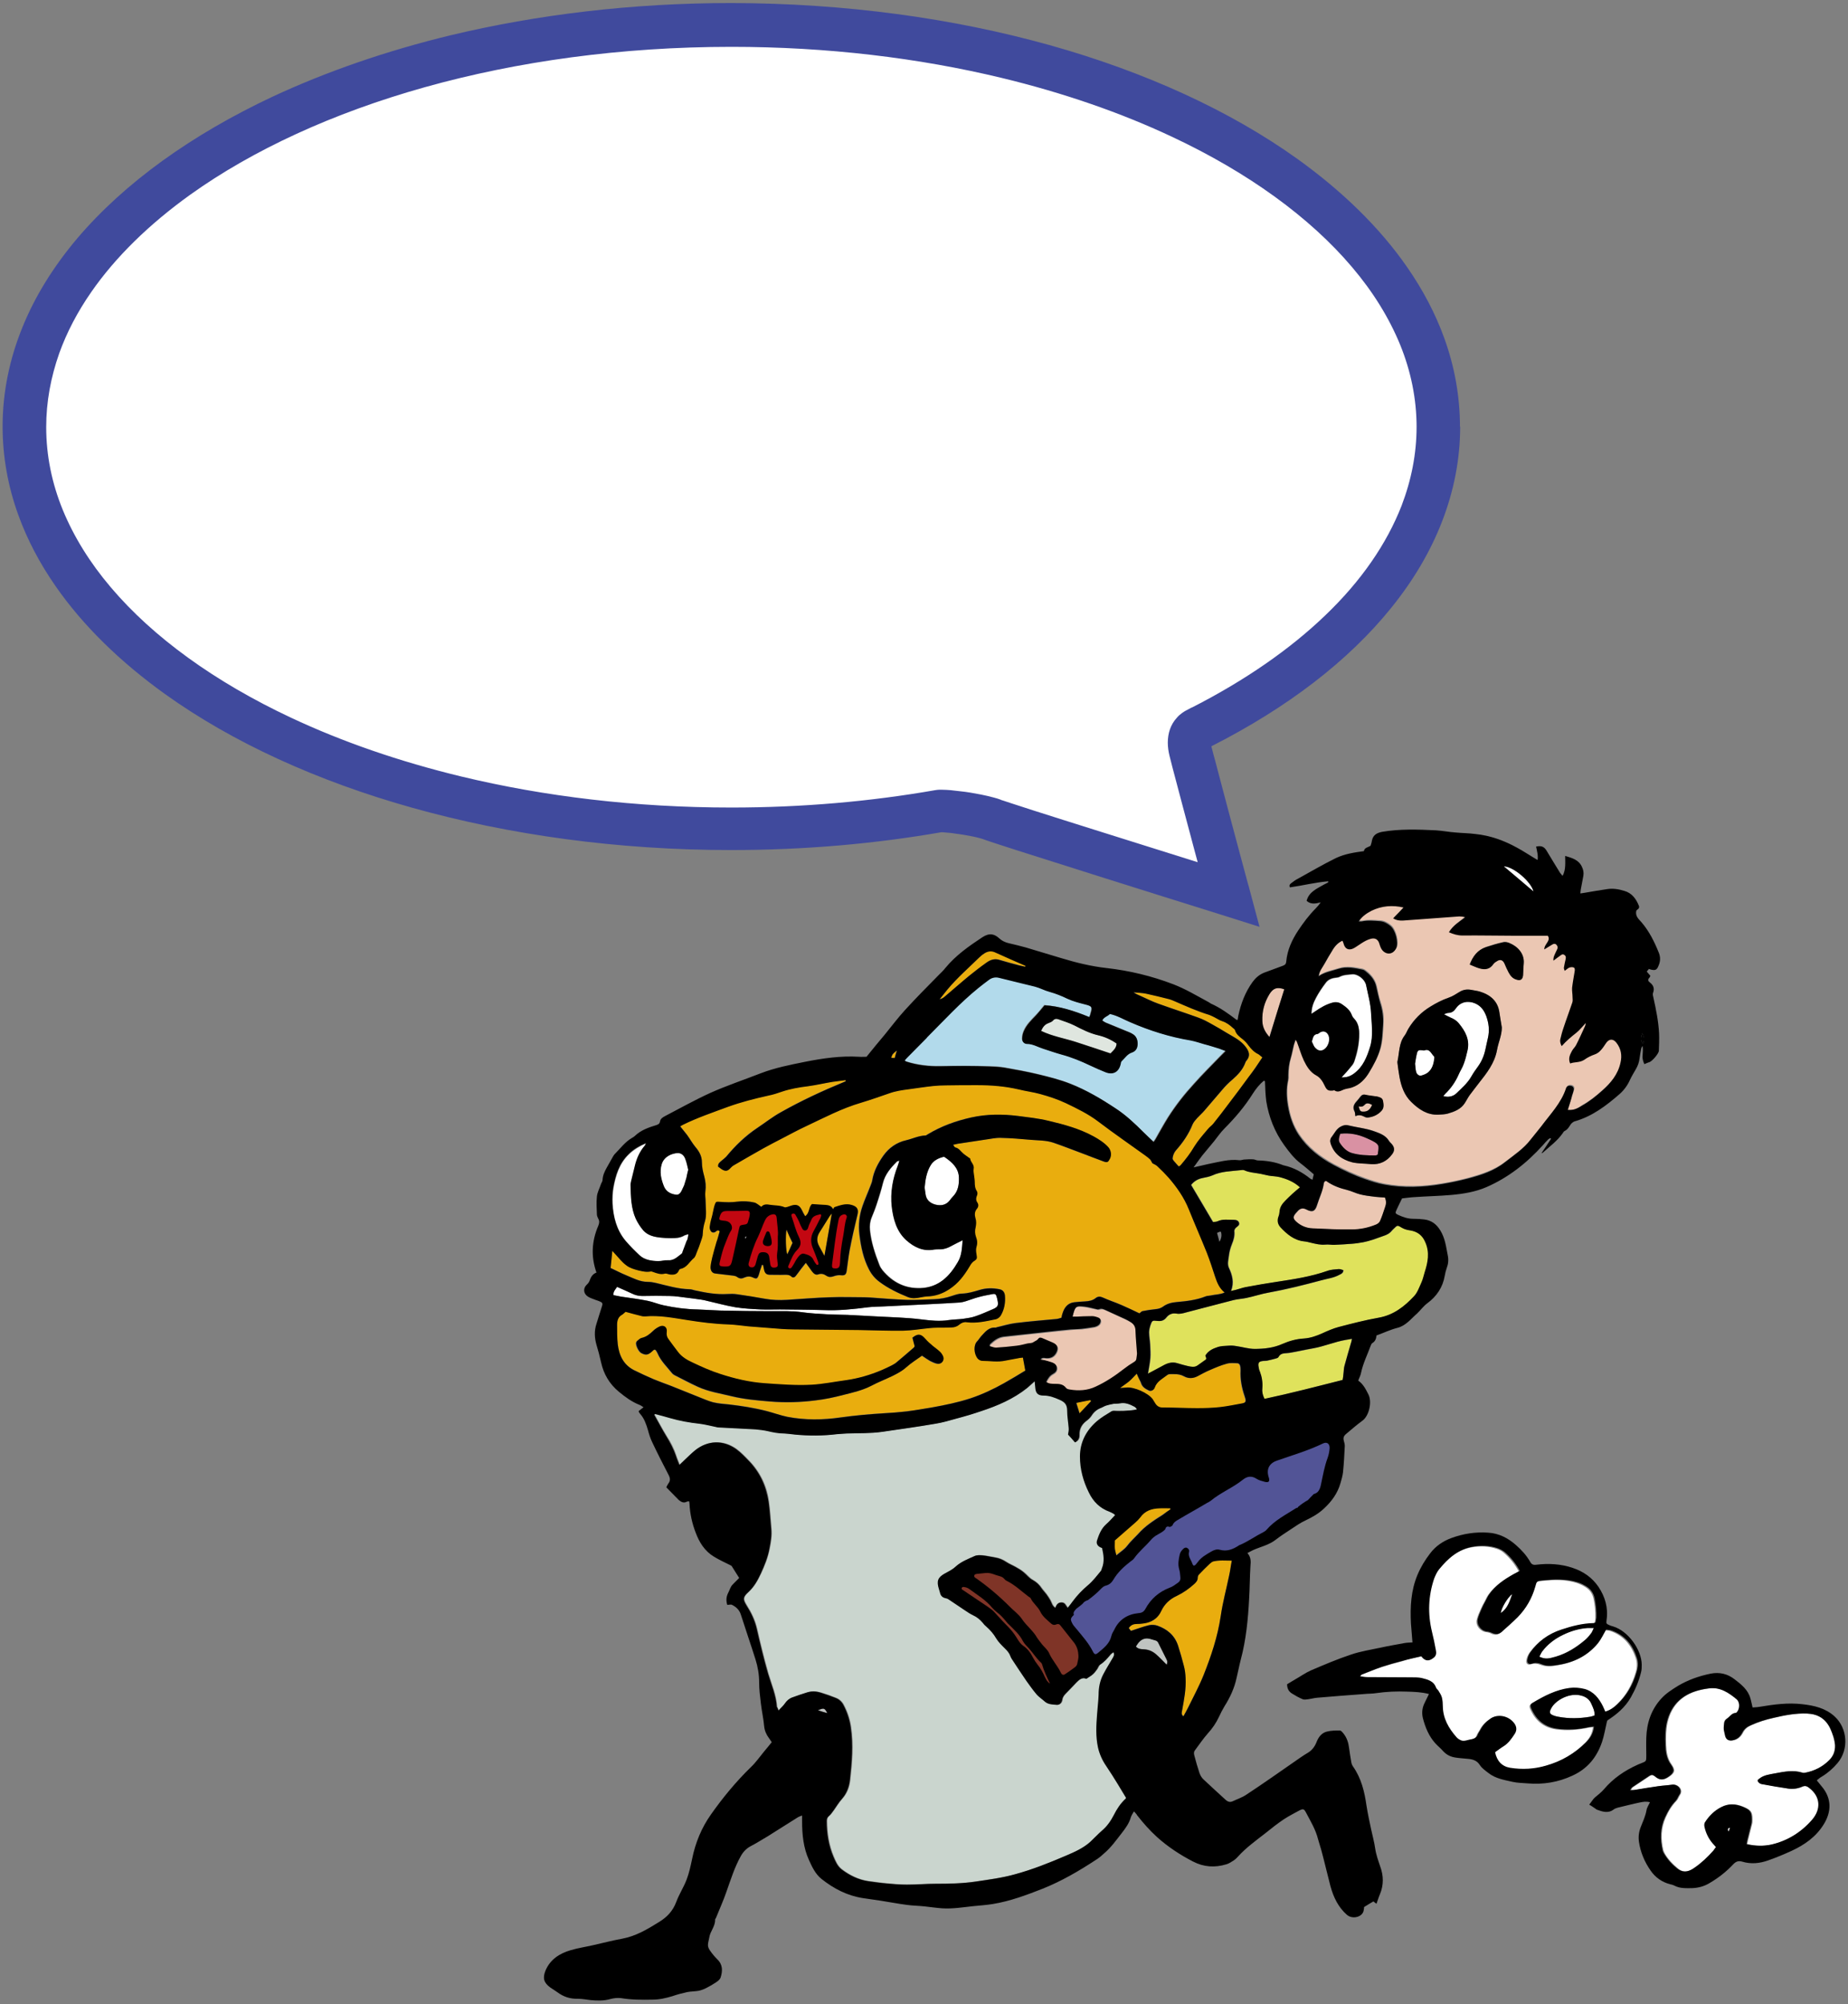<?xml version="1.0" encoding="utf-8"?>
<!-- Generator: Adobe Illustrator 26.0.2, SVG Export Plug-In . SVG Version: 6.00 Build 0)  -->
<svg version="1.1" id="_x38_52x924" xmlns="http://www.w3.org/2000/svg" xmlns:xlink="http://www.w3.org/1999/xlink" x="0px"
	 y="0px" viewBox="0 0 852 924" style="enable-background:new 0 0 852 924;" xml:space="preserve">
<rect x="0" y="0" width="852" height="924" fill="#808080" stroke="none"/>
<style type="text/css">
	.st0{fill:#FFFFFF;}
	.st1{fill:#D991A3;}
	.st2{fill:#DFE25C;}
	.st3{fill:#EBC7B3;}
	.st4{fill:#DFE6DF;}
	.st5{fill:#C0C4C1;}
	.st6{fill:#B2DAEB;}
	.st7{fill:#E9AD0E;}
	.st8{fill:#CAD5CE;}
	.st9{fill:#C30711;}
	.st10{fill:#7F3427;}
	.st11{fill:#525496;}
	.st12{fill:#404A9D;}
</style>
<g>
	<path class="st0" d="M282.8,597.1c-0.1-1.8,1-2.6,1.7-3.8c2.3,1,4.5,1.9,6.7,3c1.6,0.7,3.2,1.2,4.9,1.2c4.2-0.1,8.5-0.1,12.7,0
		c2.4,0.1,4.7,0.4,7.1,0.7c2.5,0.3,5,0.7,7.5,1c0.8,0.1,1.6,0.3,2.4,0.5c4.4,1,8.8,2.3,13.3,3c3.8,0.6,7.7,0.8,11.6,1
		c3,0.2,6,0,8.9,0c6.7,0.1,13.4,0,20.1,0.3c6.9,0.3,13.7-0.5,20.5-1.3c2.4-0.3,4.9-0.2,7.4-0.4c7.5-0.4,14.9-0.7,22.4-1.1
		c4.2-0.2,8.3-0.5,12.5-0.7c1-0.1,1.9-0.3,2.8-0.6c2-0.6,3.9-1.4,5.9-1.9c2.1-0.6,4.3-0.9,6.5-1.4c0.9-0.2,1.5,0.2,1.7,1
		c0.2,0.6,0.4,1.3,0.5,1.9c0.5,2.4,0.2,3.1-2.2,4.1c-2.6,1.1-5.2,2.3-7.9,3.2c-1.8,0.6-3.8,0.9-5.7,1.2c-2.2,0.3-4.5,0.2-6.7,0.6
		c-4.2,0.6-8.4,0.2-12.5-0.3c-7-0.9-14-1-21-1.4c-4.4-0.2-8.8-0.5-13.2-0.7c-3.3-0.1-6.6-0.1-9.8-0.3c-3.6-0.2-7.3-0.4-10.9-0.9
		c-4.8-0.7-9.7-0.5-14.5-0.5c-7.8,0-15.7-0.2-23.5-0.3c-3.5-0.1-7-0.4-10.5-0.5c-5.2-0.1-10.4-0.8-15.5-1.9c-2.5-0.5-5-1.6-7.5-2.1
		c-4-0.8-8.1-1.3-12.1-1.9C285.2,597.6,284,597.3,282.8,597.1z"/>
	<path class="st0" d="M317.4,569c-0.3,1.4-0.4,2.4-0.7,3.3c-0.5,1.6-1.1,3.2-1.8,4.8c-0.1,0.3-0.3,0.8-0.5,1c-1.9,1.4-3.5,3.2-6.2,3
		c-1.5-0.1-3.1,0.4-4.6,0.4c-3.1-0.1-6.2-0.5-8.6-2.7c-2.2-2.1-4.4-4.3-6.4-6.6c-4.2-5-5.8-11-6.1-17.4c-0.1-2.4,0-4.8,0.4-7.1
		c1-5.7,2.7-11.2,7-15.4c2.3-2.2,5.1-3.9,8.1-5.2c-0.2,0.4-0.3,0.8-0.6,1.2c-2.4,2.8-3.8,6-4.6,9.6c-0.5,2-1,4-1.5,6.1
		c-0.2,0.8-0.4,1.6-0.4,2.4c0,5.3,0.1,10.6,2.4,15.6c0.9,1.9,2.1,3.8,3.5,5.4c1.9,2.1,4.7,2.8,7.5,3.2c1.8,0.2,3.6,0.4,5.4,0.3
		c1.9,0,3.9-0.1,5.7-1.1C315.8,569.4,316.4,569.3,317.4,569z"/>
	<path class="st0" d="M618.5,496.7c1.7-1.9,3.1-3.3,4.4-4.8c0.7-0.8,1.3-1.7,1.6-2.6c1.4-4,2.3-8.2,2.2-12.5c0-2.6-0.5-5-2.3-7
		c-0.5-0.5-0.9-1.1-1.1-1.7c-0.9-2.3-2.7-3.7-4.6-5c-1.2-0.9-2.7-1.2-4.2-0.7c-2.9,0.8-5.5,2.3-8,4c-0.5,0.4-1.1,0.7-1.8,1.2
		c0-2.8,0.8-5.1,2-7.3c1.3-2.5,2.9-4.9,4.6-7.1c1-1.4,2.7-2.1,4.4-2.3c0.7-0.1,1.4-0.1,1.9-0.4c1.9-1,3.9-1,5.9-1.2
		c2.5-0.2,5.8,2.4,6.4,5c0.8,4.3,2.1,8.6,2.3,13c0.3,5.1,1.2,10.2-0.4,15.3c-1.4,4.9-3.3,9.5-7.6,12.6
		C622.6,496.2,621,496.8,618.5,496.7z"/>
	<path class="st0" d="M317.3,539.3c-0.3,1.4-0.6,2.5-0.9,3.7c-0.3,1-0.6,2-0.9,3c-0.1,0.3-0.1,0.6-0.3,0.8c-0.8,1.6-1.4,4.1-3.4,4
		c-2.3-0.2-4.8-1.2-5.8-3.9c-1.3-3.3-2.1-6.6-1-10.2c1.1-3.6,4.7-5,7.4-5.1c1.7-0.1,2.9,1.1,3.4,2.5
		C316.5,535.8,316.8,537.6,317.3,539.3z"/>
	<path class="st0" d="M604.8,480.2c0.6-1.7,0.5-3.3,2.6-3.6c0.4,0,0.8-0.4,1.1-0.7c1.4-0.9,2.7-0.5,3.6,0.8c1.5,2.2,0.3,6.4-2.4,7.4
		c-1.4,0.6-2.6-0.2-3.4-1.1C605.6,482.3,605.3,481.1,604.8,480.2z"/>
	<path class="st0" d="M707,411c-4.7-4-9-7.7-13.7-11.6C697.8,399.6,706,406.5,707,411z"/>
	<path d="M757.5,481.1c-1.7-1.8-0.7-3.3-0.4-4.8C757.9,477.7,758.4,479.2,757.5,481.1z"/>
	<path class="st0" d="M443.8,571.8c-0.3,3.5-0.3,7.1-2,9.9c-3.8,6.7-8.9,11.8-17.3,12.1c-7.1,0.3-12.8-2.7-17.4-8.1
		c-0.7-0.8-1.3-1.7-1.6-2.7c-2-5.1-3.8-10.4-4.3-15.9c-0.2-2,0-4,0.8-5.9c0.8-2,1.7-4,2.3-6.1c1.1-3.2,2.1-6.5,2.9-9.8
		c1-4,3.6-7,6.4-9.8c0.2-0.2,0.5-0.2,1.2-0.5c-0.3,0.9-0.5,1.6-0.7,2.3c-2.4,6.1-3.6,12.4-2.8,18.9c0.7,5.8,2.2,11.4,6.7,15.5
		c3.6,3.3,7.8,5.3,12.9,4.3c0.9-0.2,1.8-0.1,2.7-0.1c1.8,0,3.4-0.5,4.9-1.4C440,573.6,441.8,572.8,443.8,571.8z"/>
	<path class="st0" d="M426.3,547.5c0.3-3.6,0.9-7.2,2.8-10.4c1.3-2.2,3.4-3.3,5.8-3.8c0.2-0.1,0.6,0.1,0.8,0.2
		c3.3,2.3,6.2,4.9,6.4,9.2c0.1,3.2-0.3,6.4-2.8,8.9c-0.5,0.5-1,1.1-1.4,1.7c-1.7,2.2-4,2.7-6.6,2c-2.5-0.6-4.2-2.1-4.6-4.9
		C426.5,549.5,426.4,548.6,426.3,547.5z"/>
	<path class="st0" d="M344.1,570.1c-0.1,0.3-0.2,0.5-0.3,0.8c-0.1,0-0.2-0.1-0.3-0.1c0.1-0.3,0.2-0.6,0.3-0.8
		C343.9,570,344,570.1,344.1,570.1z"/>
	<path class="st0" d="M665.4,505.3c0.3-0.3,0.6-0.7,0.9-1c2.6-2.5,4.7-5.4,6.1-8.7c0.7-1.7,1.8-3.3,2.4-5c0.8-2.1,1.3-4.3,1.8-6.4
		c1.1-4.9-1.1-8.8-4.1-12.5c-1-1.2-2.4-2-3.8-2.6c-0.9-0.4-1.7-0.8-3-1.5c1-0.3,1.4-0.6,1.9-0.6c1.7,0,2.8-0.9,3.7-2.2
		c2-2.9,5.5-3.6,8.8-2.2c2.7,1.2,4.1,3.2,5.1,5.8c1.2,3.3,1.6,6.6,0.8,10.1c-0.4,1.7-0.7,3.4-1.1,5c-0.6,3-1.7,5.7-3.5,8.2
		c-1,1.5-2.1,2.9-3,4.5c-1.8,3.2-4.5,5.5-7.1,8C669.8,505.6,667.4,506,665.4,505.3z"/>
	<path class="st0" d="M652.4,490.4c0.2-1.2,0.4-2.9,0.8-4.5c0.4-1.6,0.9-1.9,2.5-1.7c0.3,0,0.6,0.2,0.9,0.1c2.6-1,3.2,1.5,4.5,2.7
		c0.2,0.2,0.2,0.6,0.2,0.8c-0.3,2.5-0.8,4.9-2.9,6.6c-0.9,0.7-2.1,1.1-3.2,1.5c-0.9,0.3-2-0.5-2.3-1.7
		C652.6,493.2,652.6,492.1,652.4,490.4z"/>
	<path class="st1" d="M617.9,522.7c4.4-0.5,8.3,0.3,12.1,2c1.4,0.6,2.7,1.2,4,2c0.7,0.4,1.5,1.1,1.5,1.8c0.2,1.2-0.1,2.5-0.3,3.7
		c0,0.2-0.7,0.5-1.1,0.5c-3.7,0-7.5-0.1-11.1-1.2c-2.4-0.7-4-2.6-5.3-4.6C617,525.7,617.4,524.2,617.9,522.7z"/>
	<path class="st2" d="M555.7,625c0.2,0.5,0.4,1,0.6,1.4c-0.1,0.1-0.1,0.3-0.2,0.4c-1.3,0.9-2.5,1.8-3.8,2.7c-1.4,1.1-3,0.7-4.5,0.3
		c-1.6-0.3-3.2-0.8-4.8-1.3c-2.2-0.7-4.1-0.2-6.1,0.8c-2.4,1.2-4.8,2.6-7.5,4c0.4-2.5,0.9-4.8,1.1-7.2c0.2-2.1,0-4.1-0.1-6.2
		c-0.1-1.9-0.4-3.7-0.5-5.6c0-1.1,0.2-2.2,0.6-3.2c0.8-2.4,0.9-2.4,3.3-2.1c1.7,0.2,3.1-0.2,4.1-1.6c1.1-1.5,2.8-2.1,4.6-1.8
		c1.6,0.3,3-0.1,4.4-0.5c7.3-1.9,14.6-3.9,21.9-5.7c1.9-0.5,4-0.5,6-1c3.5-0.8,6.9-1.9,10.4-2.5c8.1-1.4,16-3.4,24-5.6
		c2.9-0.8,5.9-1.1,8.5-2.6c0.8-0.4,1.7-0.7,1.8-2.1c-0.7-0.2-1.5-0.5-2.2-0.5c-1.7,0.1-3.5,0.2-5.1,0.8c-7.7,2.7-15.6,3.8-23.6,5.1
		c-4.7,0.7-9.4,1.6-14.1,2.4c-1.6,0.3-3.2,0.9-4.7,1.3c-0.6,0.2-1.2,0.3-2.1,0.5c1.5-3.9,0.6-7.3-1-10.7c-0.8-1.7-0.2-3.7,0-5.5
		c0.2-1.8,0.7-3.7,1.4-5.4c0.9-2,1.4-4,1.1-6.1c0-0.5,0.4-1.3,0.9-1.6c0.7-0.6,1.6-1.1,1.3-2.1c-0.3-1.1-1.3-1.4-2.3-1.4
		c-2.6,0-5.2-0.5-7.7,0.7c-0.5,0.2-1.2,0.2-2,0.3c-3.3-5.7-6.7-11.4-10.1-17.1c1.4-1.8,3.2-2.7,5.3-3.2c1.5-0.3,3.1-0.6,4.5-1.2
		c4.1-1.9,8.5-1.9,12.9-2.4c0.7-0.1,1.4-0.2,2,0.1c2,1,4.2,1.1,6.3,1.4c1.6,0.3,3.2,0.8,4.8,1c1.7,0.3,3.4,0.2,5.1,0.7
		c3.4,0.9,6.6,2.2,9.3,4.7c-1.2,1-2.4,2-3.5,3c-1.1,1-2.1,2-3.2,3.1c-1.4,1.5-2.6,3-2.7,5.2c0,0.7-0.2,1.5-0.5,2.2
		c-0.7,1.9-0.4,3.6,1,5c3,3.1,6.2,5.9,10.7,6.4c1.2,0.1,2.3,0.5,3.5,0.7c2.1,0.5,4.2,1,6.4,0.8c1.5-0.1,3,0.2,4.4,0.1
		c2.7-0.1,5.3-0.3,8-0.5c1.7-0.2,3.4-0.4,5.1-0.7c1.5-0.3,3-0.8,4.5-1.2c1.6-0.5,3.2-1.2,4.8-1.7c1.5-0.5,2.9-1.2,3.9-2.5
		c0.2-0.3,0.5-0.6,0.8-0.8c1.8-1.8,1.7-1.7,3.9-0.4c1.2,0.7,2.6,1,4,1.2c3.3,0.6,5.4,2.3,6.7,5.4c2.1,4.7,1.2,9.3-0.3,13.9
		c-0.5,1.6-0.8,3.2-1.5,4.7c-1,2.2-1.8,4.6-3.4,6.3c-4.5,4.8-9.5,8.7-16.3,9.9c-6.2,1.1-12.4,2.7-18.5,4.3c-2.6,0.7-5.1,1.8-7.5,2.9
		c-2.7,1.3-5.5,2.2-8.5,2.4c-3.5,0.2-6.7,1.1-9.9,2.5c-4,1.8-8.3,2.2-12.7,2.3c-2.9,0-5.7-0.9-8.5-1.3c-1.2-0.2-2.4-0.3-3.5-0.2
		c-1.8,0.1-3.6,0.2-5.3,0.7C559,621.8,556.9,622.8,555.7,625z"/>
	<path class="st2" d="M619,636.2c-12.2,3.1-24,6.1-36.1,8.8c-0.9-1.7-1.2-3.3-1-5c0.2-2.6-0.2-5.1-1.1-7.5c-0.3-0.7-0.5-1.4-0.6-2.1
		c-0.4-2.1,0.1-2.7,2.2-2.9c0.5,0,1.1,0,1.6-0.1c1.4-0.3,2.8-0.6,4.1-1c0.4-0.1,1-0.3,1.2-0.6c1.1-2.2,3.2-1.7,5-2
		c3.7-0.6,7.3-1.4,11-2.1c5.1-0.9,9.9-3.1,15.1-3.9c0.9-0.1,1.7-0.3,2.8-0.5c-0.1,0.5-0.1,0.9-0.2,1.2c-1.1,3.7-2.2,7.4-3.2,11.2
		c-0.3,1.2-0.3,2.5-0.5,3.8C619.3,634.3,619.2,635.2,619,636.2z"/>
	<path class="st3" d="M722.8,511.7c0.8-2.6,1.6-4.9,2.3-7.2c0.2-0.8,0.5-1.5,0.7-2.3c0.2-1.1-0.3-1.8-1.3-2c-1-0.2-1.9,0.2-2.2,1.1
		c-2.3,6.9-7.3,12.1-11.5,17.7c-1.6,2.1-3.3,4.1-4.9,6.1c-3.2,4.2-7.6,7.1-11.7,10.3c-5.1,4-11.2,5.9-17.3,7.6
		c-3.9,1-7.8,1.9-11.8,2.5c-8.9,1.5-17.8,1.8-26.7,0.2c-3-0.6-5.9-1.5-8.8-2.5c-5-1.8-9.8-4-14.5-6.5c-6.4-3.5-12-7.8-16.1-13.9
		c-2.7-4-4.1-8.4-4.9-13.1c-0.7-4-0.9-8,0-12c0.2-0.7,0.1-1.5,0.1-2.2c0.1-2.7,0.3-5.3,1.1-8c0.6-1.9,0.9-3.9,1.4-5.9
		c0.2-0.8,0.5-1.5,0.9-2.7c0.4,0.6,0.6,0.7,0.6,1c1.1,2.9,1.9,5.8,3.2,8.6c1.3,2.8,2.8,5.4,5.7,6.9c1.9,1,3,2.8,3.9,4.7
		c1,2.1,1.5,2.5,3.9,2.3c0.2,0,0.5-0.1,0.6-0.1c1.6,1.1,2.9,0.2,4.4-0.4c1.2-0.5,2.6-0.6,3.9-1c3.4-1.3,5.8-3.7,7.6-6.7
		c2.1-3.5,4.1-7.1,5.2-11.1c1-3.6,1.1-7.2,1.3-10.9c0.3-3.5-0.2-6.8-1.3-10.2c-0.8-2.4-1.3-4.9-1.8-7.4c-0.7-2.9-2.4-5.1-4.6-6.9
		c-0.6-0.5-1.2-0.9-1.9-1.1c-3.7-0.7-7.3-1.5-11-0.3c-3,1-6.3,1.4-9.1,3.4c0.2-2.3,1.7-4,2.8-5.9c1.1-2,2.3-3.9,3.4-5.8
		c1.2-1.9,2.6-3.6,4.8-4.7c0.2,0.5,0.4,0.8,0.5,1.2c0.8,2.8,2.8,3.5,5.2,2c2.3-1.5,4.4-3.2,7.1-4c2.2-0.7,3.7,0.1,4.3,2.4
		c0.3,1,0.7,2.1,1.4,2.9c1.5,1.8,4.7,2.3,6.3-1.1c1.1-2.4-0.3-8.4-2.8-10.3c-1.4-1.1-2.9-2-4.8-2.1c-2.8-0.2-5.5-0.4-8.2,0.1
		c-0.4,0.1-0.7,0-1.5,0c1.6-2.4,3.8-3.8,5.9-4.9c4.6-2.3,9.6-2.7,14.8-1.5c-1.6,1.7-3.1,3.3-4.8,5c1.6,1,3.1,1.2,4.6,1
		c8.6-0.6,17.3-1.3,25.9-1.9c0.8-0.1,1.7,0.1,2.7,0.4c-2.7,2.1-5.7,3.9-7.5,6.9c2.1,1,4,1.5,6.3,1.5c7.7-0.1,15.4,0.1,23.1,0.1
		c5.3,0,10.6,0,16.2,0c1.6,2.4-1.8,3.9-1.6,6.3c1.2-0.7,2.4-1.5,3.6-2.2c0.7-0.4,1.4-0.5,2,0.1c0.6,0.6,0.6,1.3,0.3,2.1
		c-0.5,0.9-0.9,1.9-1.3,2.8c-0.3,0.7-0.5,1.5-0.4,2.4c1-0.8,2.1-1.5,3.1-2.3c0.6-0.4,1.2-0.9,2-0.3c0.7,0.5,0.7,1.2,0.5,2
		c-0.3,1.3-0.6,2.6-0.8,3.9c-0.1,0.4,0.2,0.8,0.4,1.4c0.8-0.6,1.4-1.2,2.1-1.5c0.5-0.2,1.3-0.3,1.9-0.1c0.8,0.2,0.8,1,0.6,1.7
		c-0.4,2.6-0.9,5.1-1.2,7.7c-0.1,1.4,0.1,2.8,0.2,4.2c0,0.9,0.1,1.8-0.1,2.6c-1.3,4-2.8,7.9-4.1,11.8c-0.5,1.6-0.9,3.3-1.4,5
		c-0.3,1.1,0,2.2,0.6,3.3c2.1-2.5,4.4-4.3,6.8-6.2c1.5-1.2,2.7-2.8,4.3-4.5c-0.2,0.7-0.2,1.1-0.3,1.4c-1.4,3-2.7,6-4.2,8.9
		c-0.5,1-1.4,1.7-1.9,2.7c-0.9,1.7-1.8,3.4-0.8,5.7c2-0.8,4.4-0.2,6.5-1.7c1.5-1,3.2-1.9,4.9-2.5c1.7-0.6,2.7-1.8,3.7-3.1
		c0.5-0.7,1-1.5,1.5-2.2c1.4-1.9,3.2-2,4.7-0.1c2.2,2.8,2.7,5.8,1.9,9.3c-1.2,5.4-4.5,9.3-8.5,12.9c-2.9,2.6-5.9,5-9.3,6.9
		C727.5,510.9,725.6,512,722.8,511.7z M692.4,473.7c-0.4-2.3-0.8-4.5-1.1-6.8c-0.7-5.3-4.1-8.2-8.9-9.7c-1.3-0.4-2.6-0.6-3.9-0.8
		c-2-0.4-3.8-0.2-5.6,0.9c-1.6,1-3.3,2.1-5.1,2.7c-2.9,1-5.6,2.4-8.2,4c-4.3,2.6-7.8,6-10.3,10.3c-0.6,1-1,2.2-1.7,3.1
		c-2.7,3.5-2.4,7.9-3.3,11.9c-0.1,0.3,0,0.6,0,0.9c0.3,2.1,0.5,4.1,0.9,6.2c0.8,4.4,2.2,8.5,5.5,11.7c3.4,3.4,7.3,6,12.4,5.8
		c1.5-0.1,3-0.1,4.4-0.5c3-0.8,6-1.9,7.8-4.8c0.8-1.2,1.4-2.4,2.2-3.6c1.3-1.9,2.7-3.7,4.2-5.5c3.7-4.7,7.4-9.3,8.5-15.5
		C690.8,480.6,692.4,477.4,692.4,473.7z M632.1,536.7c4.1,0.3,7.3-1.3,9.7-4.6c1.3-1.7,1.2-3.2-0.2-4.8c-0.4-0.5-0.9-1-1.3-1.5
		c-1.6-2.6-4.5-3.5-7-4.4c-3.7-1.3-7.7-1.6-11.5-2.6c-1.5-0.4-2.6,0-3.8,0.6c-1.9,1-2.7,2.9-3.9,4.5c-0.8,1-1,2.1-0.6,3.3
		c1.6,4.9,5.3,7.5,10,8.6C626.3,536.5,629.3,536.4,632.1,536.7z M677.6,444.7c1.6,0.6,3,1.3,4.6,1.7c2.5,0.6,4.7,0.3,6.3-2
		c0.4-0.6,1.2-1.1,1.9-1.5c1.4-0.7,2.5-0.3,3.2,1.2c0.6,1.4,1.2,2.8,1.9,4.1c0.8,1.4,1.8,2.7,3.5,3.3c2,0.6,3,0,3.2-2
		c0.2-1.8,0.2-3.6,0.3-5.4c0.4-4.5-2.9-7.9-6.6-9.4c-0.9-0.3-2-0.6-2.8-0.4c-2.7,0.6-5.5,1.4-8.1,2.3C681.2,438,679,441,677.6,444.7
		z M624.9,514.6c1.6-0.8,2.9-0.5,4.1,0.3c0.5,0.3,1.1,0.4,1.7,0.3c2.3-0.3,4.3-1.2,6-3c1.4-1.6,1-3.2,0.7-4.8
		c-0.2-1.3-1.6-1.6-2.8-1.9c-0.5-0.1-1-0.1-1.6-0.2c-0.9-0.1-1.8-0.1-2.7-0.4c-2.1-0.5-2.5-0.4-3.7,1.3c-0.3,0.4-0.6,0.8-1,1.2
		c-1.3,1.4-2.3,2.9-1.3,4.9C624.8,512.9,624.7,513.6,624.9,514.6z"/>
	<path class="st3" d="M494.5,607c1.2-4.9,1.5-5,5.9-4.3c1.8,0.3,3.5,0.8,5.2,1.1c0.4,0.1,0.9,0.2,1.3,0.1c1.4-0.6,2.4,0.1,3.6,0.6
		c2.8,1.3,5.6,2.5,8.3,3.8c0.9,0.4,1.7,0.9,2.6,1.4c1.6,0.9,2.3,2.2,2.4,4.2c0,3.4,0.5,6.8,0.7,10.3c0,0.9-0.2,1.8-0.3,2.6
		c-0.1,0.7-0.6,1.1-1.2,1.5c-1.5,0.9-3,2-4.4,3c-4.1,3.2-8.4,6.2-13.2,8.3c-3.8,1.8-7.9,2-12,1.3c-0.6-0.1-1.4-0.4-1.7-0.8
		c-1.3-1.8-3.2-1.8-5-1.8c-1.4,0-2.8,0-4.1-0.9c0.7-1.6,1.6-2.9,3.1-3.7c1.1-0.6,1.9-1.5,1.8-2.8c-0.1-1.4-1-2.1-2.2-2.5
		c-1.1-0.4-2.3-0.7-3.4-1c-0.5-0.1-1.1-0.2-1.9-0.3c0.7-1.1,1.6-0.7,2.3-0.7c2.1,0.2,3.8-0.5,4.9-2.4c1.2-2.2,0.6-3.9-1.7-4.8
		c-1.6-0.6-3.2-1.3-4.7-2c-0.8-0.3-1.4-0.4-2,0.5c-0.4,0.6-1.4,0.8-2.1,1.4c-0.7,0.5-1.8,0.4-2.8,0.6c-1.6,0.3-3.2,0.8-4.8,1
		c-3.2,0.4-6.4,0.7-9.6,0.9c-1,0.1-2-0.4-3-0.7c0.1-0.4,0-0.7,0.2-0.9c1.8-1.7,3.8-3.2,6.3-3.5c6.7-0.8,13.5-1.5,20.2-2.2
		c3.6-0.4,7.1-0.7,10.7-1.1c1.7-0.2,3.4-0.2,5.1-0.3c1.8-0.2,3.7-0.5,5.5-0.8c0.4-0.1,0.7-0.2,1.1-0.3c1.2-0.5,2.1-1.3,2.1-2.6
		c0-1.4-1.4-1.6-2.4-1.9c-0.8-0.3-1.8-0.2-2.7-0.2c-1.9,0-3.7,0.2-5.6,0.2C496,607,495.3,607,494.5,607z"/>
	<path class="st3" d="M638.5,552.1c0.8,1.8,0.6,3.2,0.1,4.7c-0.7,2.1-1.4,4.2-2.3,6.3c-0.3,0.6-1,1.2-1.7,1.5
		c-3.6,1.5-7.4,2.3-11.3,2.3c-6,0-12.1-0.3-18.1-0.5c-2.8-0.1-5.4-1.1-7.5-3.1c-1.5-1.4-1.6-2.2-0.3-3.8c0.3-0.3,0.6-0.7,0.9-1
		c1.2-1.4,2.6-1.7,4.1-0.8c2.7,1.4,4,0.9,4.9-2.1c1-3.3,2.6-6.5,3.1-10c0-0.4,0.4-0.7,0.6-1c0.3,0,0.5-0.1,0.6,0
		c2.9,2.1,6.2,3.2,9.6,4.1c2,0.5,3.9,1.5,5.9,2c2.2,0.5,4.4,0.8,6.6,1.1C635.2,551.9,636.8,552,638.5,552.1z"/>
	<path class="st3" d="M592.1,456.1c-2.3,7.3-4.5,14.6-6.9,22c-1.9-2.1-3.2-4.4-3.3-7.3c-0.1-4.5,0.9-8.7,3.3-12.5
		C586.9,455.6,588.8,454.9,592.1,456.1z"/>
	<path class="st3" d="M632.6,509.4c-1,2.3-2.3,3.2-4.3,3.1c-1.1-0.1-1.4-0.5-1.9-2.4c1,0.2,1.9,0.2,2.7-0.7
		C630.1,508.3,631.4,508.7,632.6,509.4z"/>
	<path class="st4" d="M514.8,481.1c-0.1,2.1-1.6,3.3-2.9,4.5c-5.4-1.8-10.7-3.6-16-5.3c-5.3-1.7-10.8-2.6-16-5.1
		c0.8-1.8,1.8-3,3.4-3.6c0.7-0.3,1.6-0.6,2.1-1.2c0.7-0.8,1.5-0.9,2.4-0.6c2.5,0.9,5.1,1.7,7.5,2.9c3.5,1.8,7,3.6,10.9,4.5
		C509.3,478,512.1,479.2,514.8,481.1z"/>
	<path class="st5" d="M537.9,767.5c-1.7-1.7-3.3-3.4-5-4.9c-1.5-1.4-3.3-2.2-5.5-2.2c-1.3,0-2.7-0.1-3.7-1.3c1-1.6,2-3.1,4-3.6
		c1.8-0.5,3.4,0.4,5,0.8c1.2,0.3,1.4,1.4,1.9,2.3c1,2.1,2.1,4.1,3.1,6.2C538.3,766,538.3,766,537.9,767.5z"/>
	<path class="st5" d="M377.1,788.5c2.7-1.1,3-1,4.3,1.3C379.9,789.4,378.7,789,377.1,788.5z"/>
	<path class="st6" d="M502.2,468.9c-7-2.9-14-5-20.8-5.6c-1.6,1.9-2.7,3.5-4.1,4.8c-2.1,2.2-4.2,4.2-5.4,7c-0.5,1.1-0.8,2.4-0.8,3.6
		c0,1.3,0.9,2.4,2.2,2.4c2.7,0,5,1.5,7.4,2.2c2.8,0.9,5.6,1.9,8.5,2.7c4.6,1.2,8.9,3,13.1,5c2.4,1.2,4.8,2.3,7.3,3.2
		c3.5,1.4,6.1-0.2,6.9-3.9c0.1-0.4,0.1-1,0.4-1.2c1.5-1.4,2.6-3.4,4.7-4c1.9-0.6,2.6-1.9,2.7-3.7c0.1-1.9-0.3-3.8-2.2-4.8
		c-0.9-0.6-2-1-3-1.4c-3.2-1.3-6.4-2.6-9.5-3.9c-0.5-0.2-1-0.6-1.6-1c0.8-1.7,2.5-1.9,3.5-3c3.4,0.7,6.3,2.5,9.4,3.8
		c8.9,3.9,18.1,6.8,27.8,8.4c2.1,0.4,4.2,1.1,6.2,1.7c2.4,0.7,4.7,1.4,7.1,2.1c0.9,0.3,1.8,0.7,2.9,1.1c-1,1-1.7,1.7-2.4,2.4
		c-4.1,4.2-8.3,8.4-12.2,12.8c-4.4,4.8-8.4,9.9-11.9,15.4c-2.1,3.3-3.9,6.7-5.8,10c-0.2,0.4-0.5,0.7-0.9,1.3c-1.6-1.6-3.2-3-4.7-4.5
		c-4-4-8.2-7.9-12.9-11c-6.6-4.3-13.5-8.4-20.8-11.3c-4.8-1.9-10-3.1-15-4.4c-5-1.2-10.1-2.1-15.1-3c-2.3-0.4-4.7-0.6-7.1-0.6
		c-7.6-0.2-15.2-0.2-22.8-0.1c-5.2,0.1-10.4-0.5-15.5-2.1c-0.3-0.1-0.5-0.3-0.9-0.5c0.4-0.5,0.7-0.9,1-1.2c3-3.1,6.1-6.1,9.1-9.2
		c0.2-0.2,0.3-0.3,0.4-0.5c7.7-7.7,15-15.7,23.5-22.6c1.6-1.3,3.1-2.5,4.8-3.7c1.4-1,2.9-1.4,4.6-1c5.6,1.4,11.2,2.6,16.7,4.1
		c2.3,0.6,4.4,1.8,6.7,2.4c2.9,0.8,5.6,1.9,8.3,3.2c2.5,1.2,5.3,1.9,8.1,2.6c3.2,0.8,3.5,1.2,2.5,4.3
		C502.7,467.8,502.5,468.2,502.2,468.9z"/>
	<path class="st7" d="M531.3,536.3c0.9,0.5,1.8,0.9,2.5,1.5c1.7,1.6,3.5,3.3,5,5.1c3.8,4.4,7.1,9.2,9.3,14.6
		c2.7,6.7,5.6,13.3,8.3,20c1.4,3.6,2.6,7.3,3.8,11c0.9,2.7,2,5.3,4.4,7.3c-2.2,1-4.4,0.9-6.6,1.4c-0.7,0.2-1.5,0.2-2.2,0.4
		c-4.3,1.7-8.8,2.2-13.3,2.6c-2.3,0.2-4.4,0.7-6.3,2.1c-1,0.8-2.2,1-3.6,1.2c-2,0.2-4,0.5-5.9,0.9c-0.4,0.1-0.8,0.6-1.4,1
		c-2.7-1.2-5.4-2.5-8.2-3.8c-1.6-0.7-3.2-1.3-4.8-1.9c-1.3-0.5-2.6-1-3.9-1.6c-1.2-0.5-2.3-0.6-3.3,0.3c-1.4,1.1-3.1,1.4-4.8,1.5
		c-1.7,0.1-3.4,0.2-5.1,0.4c-3.1,0.4-4.6,2.5-5.4,5.3c-0.2,0.5-0.2,1-0.4,1.8c-0.7,0.2-1.4,0.5-2.2,0.6c-6.4,0.6-12.8,1.1-19.1,1.9
		c-2.9,0.3-5.7,1.2-8.5,1.9c-0.2,0-0.4,0.2-0.6,0.2c-3.2-0.2-4.9,2.1-6.7,4c-0.7,0.7-1.2,1.6-1.8,2.3c-1.7,1.7-1.5,5.7,0.2,7.9
		c0.4,0.6,1.4,1.1,2.1,1.1c3.6,0,7.1,0.7,10.7-0.1c2-0.4,3.9-0.8,5.9-1.1c0.7-0.1,1.4-0.2,2.2-0.3c0.4,2,0.7,3.9,1.1,6
		c-3.2,1.9-6.5,3.9-9.8,5.8c-4.9,2.8-10.1,5.2-15.5,7c-5.8,1.9-11.8,3.2-17.8,4.2c-3.8,0.7-7.6,1.4-11.5,1.8
		c-3.6,0.5-7.3,0.7-10.9,0.9c-6.5,0.4-13.1,1-19.6,1.9c-8.2,1.2-16.5,1.3-24.7-0.3c-3.1-0.6-6.2-1.7-9.3-2.6
		c-5.8-1.5-11.7-2.5-17.6-3.1c-2.4-0.3-4.9-0.5-7.3-1c-2.2-0.5-4.3-1.5-6.5-2.4c-4.2-1.7-8.4-3.4-12.7-5.1c-2.7-1.1-5.5-2-8.1-3.1
		c-3.1-1.3-6.1-2.7-9.1-4.2c-4.9-2.5-6.9-6.9-7.5-12c-0.4-2.9-0.4-6-0.3-8.9c0-1.8,0.4-3.6,2.2-4.6c0.6-0.4,1.1-0.9,1.7-1.4
		c2.5,0.6,4.8,1.3,7.2,1.9c0.6,0.1,1.2,0.2,1.8,0.2c6.6-0.5,13.1,0.7,19.5,1.7c6.3,1,12.5,1.8,18.9,2c3.1,0.1,6.2,0.6,9.3,0.9
		c5.1,0.4,10.2,0.8,15.4,1.2c1.8,0.1,3.6,0.2,5.4,0.2c10.1,0.1,20.3,0.2,30.4,0.3c6.7,0.1,13.4,0.4,20.1,0.3
		c4.1-0.1,8.1-0.8,12.2-1.2c1.2-0.1,2.4-0.2,3.6-0.2c2.2-0.1,4.3-0.1,6.5-0.1c1.4,0,2.7-0.5,3.7-1.4c1-0.9,2.1-1.2,3.3-1
		c4.6,0.6,9-0.5,13.5-1.4c0.8-0.2,1.8-0.9,2.2-1.7c1.7-2.8,2.2-6,1.9-9.3c-0.1-1.4-0.9-2.5-2.5-2.8c-3.1-0.7-6.1-0.6-9.1,0.3
		c-2.7,0.8-5.2,1.6-8.1,1.7c-1.6,0-3.2,0.6-4.8,1.1c-2.6,0.9-5.3,1.4-8.1,1.5c-4.2,0.1-8.4,0.5-12.5,0.3c-5.7-0.2-11.5-0.7-17.2-1.1
		c-0.8-0.1-1.6-0.1-2.5-0.1c-5.3,0-10.6-0.2-15.9,0c-6.6,0.2-13.3,0.8-19.9,1.2c-3.4,0.2-6.7,0.1-10-0.5c-4.3-0.7-8.7-1.4-13-2.1
		c-1.4-0.2-2.8-0.2-4.3-0.1c-5.1,0.4-10.1-0.6-15.1-1.7c-0.8-0.2-1.6-0.5-2.4-0.5c-5.3-0.1-10.4-1.7-15.5-2.9
		c-1.2-0.3-2.5-0.5-3.8-0.5c-3.6,0-6.6-1.6-9.8-3c-2.5-1-4.8-2.3-7.3-3.4c0.2-2.4,0.5-5,0.8-7.9c0.5,0.5,0.7,0.8,1,1.1
		c1.8,1.9,3.4,4,5.5,5.6c1.5,1.2,3.6,1.8,5.5,2.3c1.8,0.5,3.8,1,5.7,0.5c0.4-0.1,0.9,0.2,1.3,0.3c1.7,0.6,3.3,1.2,5.2,0.7
		c0.7-0.2,1.6,0.3,2.4,0.4c1.7,0.2,3.3,0,4.1-1.9c0.1-0.3,0.4-0.7,0.7-0.7c2.9-0.6,4.1-3.3,6.1-4.9c0.8-0.6,1.1-1.9,1.5-2.9
		c0.6-1.6,1.2-3.2,1.8-4.8c0.4-1.2,0.9-2.4,0.9-3.6c0-2,0.4-3.8,1-5.7c0.9-3,0.4-6.1,0.3-9.1c0-1.6-0.4-3.1-0.1-4.7
		c0.4-2.4,0.2-4.6-0.5-6.9c-0.6-2.2-1.1-4.3-1.1-6.6c0-2.7-1.2-5-3-7c-1.4-1.7-2.5-3.7-3.8-5.5c-1-1.4-2.1-2.6-3.2-4
		c0.3-0.2,0.8-0.5,1.2-0.7c6.7-3.3,13.8-5.7,20.8-8.3c6.1-2.3,12.4-3.8,18.7-5.2c2.1-0.5,4.2-1.1,6.2-1.8c3.9-1.4,7.9-2,12-2.5
		c3.8-0.5,7.5-1.3,11.2-2c2-0.3,4-0.6,6.1-0.8c0,0.2,0.1,0.3,0.1,0.5c-0.3,0.1-0.6,0.3-0.9,0.4c-9.9,4.1-19.7,8.6-29,13.9
		c-3.8,2.1-7.2,4.8-10.8,7.2c-5.6,3.6-10.2,8.2-14.4,13.3c-0.6,0.7-1.4,1.3-2.2,1.9c-0.8,0.7-1.7,1.3-1.5,2.7
		c0.4,0.3,0.9,0.8,1.5,1.1c1.8,1.2,2.8,1,4.3-0.6c0.4-0.5,1-0.9,1.5-1.2c4.5-2.6,9-5.2,13.6-7.8c2.9-1.6,5.8-3.1,8.7-4.6
		c3.6-1.9,7.3-3.8,11-5.6c8.3-3.9,16.4-8.2,25.3-10.8c4.4-1.3,8.6-2.8,12.9-4.3c2.9-1,5.9-1.5,9-1.9c3.8-0.5,7.5-1.1,11.3-1.5
		c2-0.2,4-0.3,6-0.3c4.8-0.1,9.6-0.1,14.3-0.1c6.5,0,13,0.4,19.3,2c3.3,0.8,6.6,1.2,9.8,2.1c4,1.2,8,2.5,11.8,4.2
		c5.2,2.5,10.5,5,15.1,8.6c7,5.4,14.4,10.4,21.6,15.6c0.8,0.6,1.6,1.2,2.2,1.8C530.7,535.1,531,535.7,531.3,536.3z M439.4,527.8
		c1.1-0.3,1.9-0.5,2.8-0.6c4-0.6,8-1.2,11.9-1.8c2.4-0.3,4.7-0.8,7.1-0.8c4.6,0.1,9.2,0.4,13.8,0.9c3.5,0.3,7.1,0.2,10.4,1.3
		c4.4,1.5,8.7,3.2,13,4.8c3.4,1.3,6.8,2.6,10.3,3.9c1.6,0.6,2.1,0.3,2.8-1.2c0.9-1.7,0.6-4-0.7-5.4c-1.9-2.1-4.3-3.7-6.8-5
		c-6.6-3.6-13.7-5.5-20.9-7.2c-4.6-1.1-9.2-1.6-13.9-2.2c-7.2-0.9-14.5-0.9-21.6,0.7c-7.1,1.5-13.9,4-20.1,7.8
		c-0.3,0.2-0.7,0.5-1,0.5c-3.1,0.1-5.9,1.5-8.9,2.2c-4.4,1-8,3.4-10.5,7.1c-2.4,3.4-4.4,7.1-5.1,11.3c-0.1,0.9-0.5,1.7-0.8,2.5
		c-1.2,3.1-2.6,6.2-3.7,9.4c-1.5,4.3-2,8.8-1.4,13.4c0.7,5.5,1.8,10.9,4.4,15.9c1.2,2.2,2.7,4.1,4.7,5.6c4,3,8.5,5.2,13.2,7.1
		c1,0.4,2.2,0.6,3.3,0.5c1.8-0.1,3.7-0.7,5.5-0.8c3.8-0.1,7.2-1.3,10.4-3.4c4-2.7,6.7-6.3,9.1-10.2c0.6-1,1.1-2,2.2-2.7
		c1.5-0.9,1.5-1.2,1.1-3.2c-0.2-1.1-0.3-2.3,0-3.3c0.5-1.6,0.4-3.1-0.2-4.6c-0.5-1.4-0.6-2.9-0.2-4.4c0.4-1.5,0.4-2.9-0.1-4.4
		c-0.4-1.5-0.4-2.9,0.7-4.2c0.7-0.9,0.9-2,0.2-2.9c-0.8-1.1-0.6-2.2-0.1-3.4c0.2-0.5,0.2-1.4-0.1-1.8c-0.9-1.4-0.9-2.8-1-4.3
		c0-1-0.2-1.9-0.3-2.9c-0.1-1-0.4-2.1-0.2-3.1c0.4-2-1.4-3-1.6-4.7c0-0.1-0.4-0.2-0.5-0.4c-0.9-0.6-1.8-1.2-2.7-2
		c-1.2-1-1.9-2.5-3.7-2.8C440.1,528.9,439.8,528.4,439.4,527.8z M331.8,567.7c-0.5,1.7-0.9,3.4-1.4,5.1c-0.6,2.3-1.3,4.6-1.9,6.9
		c-0.4,1.4-0.7,2.9-0.8,4.4c-0.2,1.7,0.7,2.9,2,3.1c2.8,0.4,5.6,0.6,8.4,1c0.6,0.1,1.3,0.2,1.8,0.6c1.1,0.8,2.1,0.9,3.3,0.3
		c1.3-0.6,2.7-0.7,4.1,0c1.6,0.8,1.9,0.6,2.6-1.2c0.2-0.6,0.3-1.1,0.5-1.7c0.3-1,0.6-2,1-3c0.2,0,0.3,0,0.5,0.1
		c0.2,0.8,0.3,1.6,0.5,2.4c0.4,1.5,1.1,2.1,2.7,2.1c2.3,0,4.6,0,6.9,0c1.1,0,2.1,0,2.9,0.8c0.8,0.7,1.5,0.5,2.1-0.3
		c0.8-1,1.6-2.1,2.4-3.2c0.7-0.9,1.3-1.7,2.2-2.8c1.1,1.5,1.9,2.7,2.8,3.9c0.7,1,1.6,1.9,3,1.4c1.4-0.5,2.5-0.1,3.6,0.6
		c1.1,0.8,2.1,0.7,3.4,0.3c1-0.3,2.2-0.6,3.2-0.5c1.8,0.2,2.5-0.1,2.8-1.8c0.5-3.2,0.8-6.5,1.4-9.7c1.1-5.3,2.2-10.6,3.5-15.9
		c0.7-2.8,0.2-4.2-2.6-5c-2.8-0.8-5.3,0.2-7.8,1c-0.3,0.1-0.4,0.7-0.7,1c-0.7-1.5-2-1.9-3.5-2c-2-0.1-3.9-0.3-6.2-0.4
		c-1.6,1.2-1,4.1-3.2,5.6c-0.5-1-1-1.9-1.5-2.8c-1-2.1-2.3-2.8-4.5-2.2c-0.7,0.2-1.4,0.5-2.1,0.7c-0.4,0.1-1,0.3-1.3,0.2
		c-2.3-1-4.8-0.7-7.2-1.2c-1.7-0.3-2.8,0-3.6,1c-1.2-0.8-2.1-1.7-3.2-2c-2.6-0.7-5.3-0.8-8-0.4c-2.5,0.3-5.1,0.2-7.6,0.1
		c-1.9-0.1-2-0.4-2.7,1.4c-0.5,1.5-0.8,3.1-1.1,4.7c-0.4,1.8-0.9,3.6-1.2,5.4c-0.1,0.7,0.2,1.7,0.7,2.2c0.6,0.6,1.5,0.6,2.2-0.1
		C330.7,567.1,331.2,567,331.8,567.7z M421.7,620.7c-0.2,0.3-0.3,0.5-0.5,0.6c-2.7,2.3-5.4,4.7-8.2,7c-0.6,0.5-1.4,0.9-2.1,1.3
		c-1.5,0.8-3.1,1.5-4.7,2.2c-5.3,2.2-10.7,3.8-16.3,4.6c-5.3,0.8-10.6,1.8-15.9,2.1c-7.2,0.4-14.5-0.2-21.7-0.7
		c-7.1-0.5-13.9-2.2-20.5-4.3c-4.4-1.4-8.6-3.4-12.8-5.3c-2.4-1.1-4.8-2.5-6.5-4.7c-1.5-1.9-3-3.9-4.4-5.9c-0.8-1-1.1-2.2-0.9-3.5
		c0.3-2.1-1.3-3.3-3.2-2.5c-1.1,0.5-2.2,1.2-3.1,2.1c-1.5,1.5-3.1,2.7-5.2,3.2c-0.7,0.2-1.4,0.8-2,1.3c-0.3,0.2-0.5,0.6-0.6,0.9
		c-0.3,1.3,1.2,4.2,2.4,4.8c2.1,1.1,3.2,1,5.1-0.9c1-1,1.4-0.9,2.1,0.4c0.1,0.2,0.2,0.4,0.3,0.6c1.6,3.6,4.4,6.3,6.8,9.3
		c0.2,0.3,0.5,0.5,0.9,0.7c3.6,1.8,7.1,3.8,10.8,5.4c5,2.3,10.4,3.1,15.7,4.4c5.7,1.4,11.6,1.9,17.5,2.4c7.1,0.6,14.2,0.4,21.2-0.5
		c4.3-0.5,8.5-1.4,12.7-2.5c4.4-1.1,8.8-2.1,12.9-4.2c3.2-1.7,6.6-3,9.9-4.6c2.2-1.1,4.3-2.2,6.2-3.9c2.3-2,4.9-3.6,7.3-5.4
		c1.4,0.9,2.5,1.7,3.7,2.4c1,0.6,2.1,1.1,3.3,1.3c1.9,0.4,3.4-1.3,2.8-3.2c-0.3-0.8-0.8-1.6-1.4-2.2c-1-1-2.2-1.8-3.3-2.7
		c-1.2-1.1-2.5-2.1-3.6-3.4c-2-2.3-3.4-2.6-5.9-0.5C421,617.9,421.3,619.2,421.7,620.7z"/>
	<path class="st7" d="M567.9,719.5c-0.4,2.5-0.7,4.6-1.2,6.7c-1.3,6.3-3,12.5-3.9,18.8c-1.4,9.5-4.4,18.4-7.9,27.2
		c-2.1,5.3-4.8,10.2-7.3,15.3c-0.6,1.2-1.2,2.3-2,3.7c-1.1-0.9-0.8-1.8-0.6-2.7c0.9-5,1.9-10,1.6-15.1c-0.1-1.8-0.4-3.7-0.8-5.5
		c-0.8-3.2-1.7-6.3-2.7-9.4c-1.5-4.7-5-7.5-9.5-9.1c-1.2-0.4-2.7-0.5-3.9-0.2c-2.7,0.7-5.4,1.7-8.3,2.6c-0.2-0.2-0.6-0.8-1-1.3
		c1-1.4,2.3-1.9,3.9-1.9c1.5,0,3-0.2,4.4-0.5c3.1-0.7,5.4-2.5,6.7-5.5c1.5-3.2,3.9-5.4,7.1-6.9c3.1-1.4,5.8-3.4,8.3-5.7
		c0.8-0.7,1.4-1.5,1.4-2.7c0-0.5,0.2-1,0.5-1.4c1.6-1.7,3.3-3.4,5-5c0.5-0.5,1-1,1.6-1.1C562,719.2,564.8,719.5,567.9,719.5z"/>
	<path class="st7" d="M524.1,633.3c0.7,1.7,1.3,2.9,1.7,4.1c0.6,2.1,2.1,3,3.8,3.8c0.9,0.4,2.2-0.2,2.6-1.4c1-2.9,3.7-4.1,5.8-5.8
		c0.7-0.6,2.1-0.3,3.2-0.4c1.6,0,3,0.1,4.5,1c2,1.1,4.2,1,6.2,0c1.9-1,3.8-2,5.8-2.9c2.5-1.1,5.1-2.2,7.7-2.9
		c1.6-0.4,3.4-0.2,5.1-0.2c0.4,0,0.9,0.5,1,0.9c0.2,0.8,0.3,1.6,0.3,2.4c-0.2,4,0.5,7.9,1.8,11.7c0.1,0.4,0.3,0.8,0.4,1.3
		c0.3,1.4,0,1.9-1.5,2.2c-3.4,0.6-6.7,1.4-10.1,1.7c-3.5,0.4-7.1,0.5-10.7,0.5c-5.3,0-10.6-0.3-15.9-0.3c-1.6,0-2.6-0.6-3.3-1.8
		c-0.4-0.7-0.8-1.4-1.3-2.1c-2.1-2.9-8.5-5.7-12.1-5.3c-0.8,0.1-1.6,0.1-2.9,0.2c1.7-1.2,3-2,4.1-3
		C521.6,635.9,522.7,634.7,524.1,633.3z"/>
	<path class="st7" d="M539.7,695.8c-1.2,0.8-2.4,1.6-3.7,2.4c-4.1,2.6-8.1,5.2-11.4,8.9c-1.6,1.8-3.5,3.4-5,5.4
		c-1.2,1.6-3.1,2.8-5,4.4c-0.3-1.3-0.6-2.2-0.7-3.1c-0.1-1.2,0-2.5,0-3.8c3.1-2.7,6.3-5.5,9.5-8.3c0.8-0.7,1.6-1.4,2.2-2.3
		c2.2-3.1,5.4-4.1,8.9-4.2c1.6-0.1,3.3,0,4.9,0C539.5,695.5,539.6,695.6,539.7,695.8z"/>
	<path class="st7" d="M503,646c-1.7,1.8-3.3,3.5-5.2,5.5c-0.6-1.7-1-3.1-1.5-4.8c2.3-0.5,4.4-0.9,6.5-1.3
		C502.9,645.6,503,645.8,503,646z"/>
	<path class="st7" d="M380.1,579c-0.8-1.5-1.6-3-2.4-4.5c-1.3-2.3-1.2-4.5,0.3-6.7c1.6-2.3,3-4.8,4.5-7.2c0.2-0.3,0.4-0.5,1-1.2
		C382.3,566.3,381.2,572.7,380.1,579z"/>
	<path class="st7" d="M362.6,566.9c1,2.2,1.8,4.1,2.7,6.2c-0.8,1.7-1.6,3.5-2.4,5.3C362.3,577.1,362,569.8,362.6,566.9z"/>
	<path class="st7" d="M582,487.5c-2.2,3.1-4.2,6.2-6.3,9.1c-3,4.1-6.1,8.1-9.1,12.2c-2.3,3.1-4.7,6.2-7.1,9.2
		c-0.7,0.9-1.8,1.6-2.5,2.5c-2.2,2.7-4.6,5.2-6.3,8.1c-1.9,3.1-4,5.9-6.3,8.6c-0.2,0.2-0.4,0.4-0.8,0.6c-0.5-0.5-1-1-1.4-1.5
		c-0.6-0.8-1.6-1.6-1.5-2.3c0.1-1.3,0.7-2.7,1.5-3.6c3.2-3.6,5.9-7.5,7.7-12c0.4-1.1,1.3-2,2.1-2.9c1-1.2,2.2-2.2,3.3-3.4
		c2.8-3.2,5.5-6.5,8.3-9.7c1.5-1.7,3.1-3.3,4.7-4.7c2.5-2.2,4.7-4.5,5.9-7.7c0.1-0.3,0.2-0.6,0.4-0.8c2.1-2.5,1.5-4.7-1-7.5
		c-2.2-2.5-5.3-3.9-8.1-5.6c-2.2-1.3-4.3-2.6-6.5-3.8c-2.2-1.2-4.3-2.4-6.6-3.2c-6.1-2.2-12.3-4.2-18.4-6.4c-2.7-1-5.3-2.3-8-3.5
		c-1.1-0.5-2.2-0.9-3.3-1.7c1.9,0.2,3.9,0.3,5.7,0.6c3.7,0.7,7.3,1.7,10.9,2.6c0.7,0.2,1.4,0.5,2.1,0.8c5.3,2.3,10.6,4.7,16.2,6.4
		c0.8,0.3,1.6,0.7,2.4,1.1c1.2,0.6,2.3,1.4,3.6,1.8c2,0.7,3.6,1.9,5,3.2c0.3,0.3,0.7,0.6,0.9,1c0.6,1.9,2.1,3,3.6,4.2
		c1,0.8,1.8,1.8,2.6,2.8c1.2,1.6,2.6,3.1,4.5,4C580.7,486.4,581.2,486.9,582,487.5z"/>
	<path class="st7" d="M472.7,445.7c-0.9-0.2-1.8-0.4-2.7-0.7c-3-0.8-6.1-1.6-9-2.5c-2.3-0.7-4.3-0.1-6.1,1.2c-2.7,2-5.4,4-8,6.1
		c-3.8,3.2-7.6,6.5-11.4,9.7c-0.6,0.5-1.3,0.9-2.2,1.1c1.2-1.5,2.3-3,3.6-4.5c4.5-5.4,9.8-10,14.8-14.9c0.7-0.7,1.5-1.3,2.3-1.8
		c1.6-1,3.2-1.2,5.1-0.3c4.6,2.1,9.2,4.1,13.8,6.1C472.8,445.5,472.8,445.6,472.7,445.7z"/>
	<path class="st7" d="M413.5,484.3c-0.4,1.3-0.7,2.3-1.1,3.5c-0.5,0-1-0.1-1.6-0.1C411.5,486,411.5,486,413.5,484.3z"/>
	<path class="st8" d="M358.9,788.6c-0.3-0.9-0.4-1.3-0.5-1.7c-0.4-5.4-2.5-10.3-4-15.3c-2-6.9-3.7-14-5.3-21
		c-0.9-3.8-2.6-7.3-4.7-10.6c-1.8-2.9-1.6-3.8,0.9-6.1c2.6-2.4,4.2-5.4,5.7-8.5c1.7-3.7,3.2-7.5,4-11.6c0.6-3,1.1-6,0.8-9.1
		c-0.4-4.2-0.6-8.3-1.2-12.5c-1-7.3-4.1-13.7-9.3-19c-1.8-1.8-3.5-3.7-5.6-5.2c-6-4.3-13.1-4.1-18.9,0.5c-1.6,1.3-3.1,2.8-4.6,4.2
		c-0.8,0.7-1.6,1.5-2.7,2.6c-0.6-1.6-1.2-2.9-1.6-4.2c-1-3.2-2.6-6.2-4.4-9c-2-3.2-3.8-6.6-5.6-9.9c0.1-0.1,0.2-0.3,0.3-0.4
		c2.3,0.6,4.7,1.2,7,1.9c4.5,1.3,9,2.1,13.6,2.6c2.6,0.3,5.1,1,7.6,1.5c0.4,0.1,0.7,0.2,1.1,0.2c5.7,0.3,11.4,0.5,17.2,0.9
		c1.8,0.1,3.7,0.3,5.5,0.8c2.6,0.6,5.1,1.1,7.7,1.1c1.6,0,3.3,0.3,4.9,0.5c6.5,0.7,13,0.6,19.4-0.2c1.5-0.2,3-0.3,4.5-0.3
		c5.5-0.2,11,0.1,16.5-0.8c8.1-1.2,16.2-2.3,24.3-3.7c3.3-0.6,6.5-1.5,9.8-2.4c3.8-1.1,7.6-2.2,11.3-3.4c7.5-2.5,14.8-5.6,21.1-10.6
		c1.2-1,2.3-2,3.6-3.2c0.1,1.1,0.3,2.1,0.3,3c0.2,2.6,1.4,3.5,3.8,3.6c2.8,0.1,5,0.9,7.5,2c2.5,1.1,3.4,2.4,3.4,5
		c0,2.7,0.5,5.3,0.7,8c0.1,0.9-0.2,1.8-0.3,3c0.8,1,2,2.3,3.2,3.6c1.6-0.8,2.1-1.9,2-3.4c-0.1-3,1.2-5.1,3.6-6.8
		c0.8-0.6,1.6-1.4,2.1-2.3c1.1-1.7,2.6-2.8,4.5-3.5c0.8-0.3,1.5-0.8,2.2-1c1.1-0.4,2.3-0.6,3.4-0.8c0.9-0.2,1.9-0.1,2.9-0.2
		c2.5-0.5,4.6,0.6,6.8,1.6c0.4,0.2,0.6,0.6,1.1,1.1c-1.7,0.7-3.3,0.6-4.9,0.7c-0.9,0.1-1.8,0.1-2.6,0.1c-0.7,0-1.3-0.1-2,0
		c-0.8,0-1.7-0.2-2.3,0.2c-2.3,1.4-4.8,2.8-6.8,4.6c-4.9,4.2-7.8,9.6-7.7,16.2c0,5.8,1.5,11.4,4.1,16.6c2,4.1,5.2,7.3,9.6,8.9
		c0.6,0.2,1.1,0.5,1.6,0.8c0.3,0.1,0.5,0.4,0.9,0.7c-1.4,1.5-2.8,3-4.2,4.3c-2.2,2-3.2,4.6-4.1,7.3c-0.6,1.7,0.4,3,2.3,3.6
		c0.6,3.1,1.2,6.3-0.1,9.4c-0.2,0.4-0.2,0.9-0.5,1.2c-2,2.2-3.8,4.7-6,6.6c-2.6,2.2-4.9,4.6-6.9,7.3c-0.7,1-1.6,2-2.4,3.1
		c-0.9-1.1-1.3-2.6-2.9-2.5c-1.6,0-2.3,1.1-2.8,2.5c-1.5-0.9-1.6-2.3-2.3-3.5c-0.6-1-1.2-2-1.9-2.9c-0.7-0.9-1.4-1.7-2.1-2.6
		c-1.1-1.6-2.4-2.9-4.2-3.9c-1.6-0.9-2.7-2.5-4.2-3.6c-1.1-0.9-2.4-1.7-3.7-2.4c-1.4-0.8-2.9-1.4-4.3-2.3c-1.5-1-3.1-1.7-4.9-2
		c-2-0.3-3.9-0.8-5.9-1c-1.2-0.1-2.6-0.2-3.7,0.3c-3.1,1.4-6.3,2.5-8.9,5c-1.4,1.3-3.3,2.2-5.1,3.2c-3,1.6-3.6,3.3-2.4,7.1
		c0.2,0.6,0.3,1.1,0.5,1.7c0.3,1.3,1.1,2.1,2.4,2.4c0.5,0.1,1,0.2,1.4,0.5c2.6,1.7,5.1,3.4,7.6,5.1c1.2,0.8,2.5,1.7,3.8,2.3
		c1.8,0.8,3.1,2,4.4,3.4c0.5,0.6,1.1,1.2,1.7,1.8c1.8,1.6,3.3,3.3,4.6,5.5c1,1.8,2.6,3.2,4.1,4.7c1,1,1.9,2,2.4,3.4
		c0.2,0.5,0.4,1,0.7,1.4c2.3,3.4,4.5,6.8,6.8,10.2c1.5,2.1,3,4.3,4.7,6.2c1,1.2,2.4,2.2,3.7,3.2c1.6,1.4,3.6,1.3,5.5,1.5
		c1.3,0.1,2.3-0.8,2.5-2.4c0.2-1.3,0.9-2.1,1.8-3c1.6-1.6,3.2-3.4,4.8-5c1.3-1.3,2.7-2.5,4.5-1.6c1.1-0.8,2.1-1.3,3-2.1
		c0.8-0.7,1.3-1.5,2-2.4c0.5-0.6,0.7-1.6,1.3-2c1.8-1.2,3.3-2.8,4.7-4.5c0.4-0.5,1-0.8,1.5-1.3c0.7,1.3,0,2.2-0.5,3
		c-1.4,2.5-3,4.8-4.2,7.3c-1.4,2.9-2,6-2.1,9.3c0,3-0.5,5.9-0.7,8.9c-0.4,5.1-0.7,10.3,0.4,15.4c0.7,3.1,2,5.9,3.8,8.6
		c1.8,2.7,3.6,5.5,5.3,8.3c1.3,2.1,2.5,4.2,3.8,6.3c0,0.2,0,0.4-0.1,0.4c-2.4,2.1-4,4.8-5.5,7.6c-1.4,2.7-3.2,5.2-5.5,7.2
		c-1.9,1.6-3.5,3.4-5.3,5.1c-3.3,3-7.2,4.7-11.2,6.4c-7.7,3.3-15.5,6.4-23.5,8.6c-6,1.7-12.1,2.4-18.3,3.4c-6.1,0.9-12.2,1-18.3,1
		c-4.4,0-8.8,0.4-13.2,0.4c-3,0-6-0.2-8.9-0.5c-3-0.3-6.1-0.7-9.1-1.1c-4.6-0.7-8.7-2.7-12.3-5.5c-1.9-1.5-2.8-3.7-3.7-5.8
		c-2.2-5.2-3-10.7-3.1-16.4c0-1.1,0.3-1.8,1.2-2.5c0.8-0.7,1.4-1.7,2.1-2.6c1.2-1.7,2.3-3.5,3.7-5.1c2.3-2.5,3.4-5.5,3.7-8.7
		c0.9-8.1,1.6-16.2,0.4-24.3c-0.5-3.6-1.6-7.1-3.4-10.4c-0.8-1.5-2-2.6-3.6-3.2c-2.2-0.9-4.5-1.7-6.8-2.4c-2.1-0.6-4.3-0.7-6.4-0.1
		c-2.3,0.7-4.5,1.5-6.8,2.3c-1.4,0.5-2.5,1.5-3.4,2.8C361.1,786.4,360.1,787.3,358.9,788.6z"/>
	<path d="M522.8,835.1c-0.6,1-1.1,1.8-1.4,2.6c-0.8,2.9-2.5,5.2-4.3,7.5c-2.5,3.2-4.9,6.6-8.1,9.3c-1.1,1-2.2,2-3.5,2.8
		c-7.9,5.2-16.1,10-24.9,13.5c-7.4,2.9-14.9,5.7-22.8,7c-3,0.5-6.1,0.7-9.1,1c-4.7,0.5-9.5,1.3-14.3,1c-2.7-0.2-5.5-0.6-8.2-0.9
		c-2.7-0.3-5.5-0.3-8.2-0.7c-4-0.5-7.9-1.3-11.9-1.9c-2.7-0.4-5.5-0.8-8.2-1.2c-7.2-1.1-13.4-4.3-19.1-8.8c-2.9-2.3-4.4-5.6-5.9-8.9
		c-2.5-5.6-3.1-11.6-3.1-17.7c0-0.8,0-1.6,0-2.7c-0.8,0.3-1.4,0.5-1.9,0.8c-4.6,2.9-9.2,5.8-13.8,8.7c-2.7,1.6-5.4,3.3-8.1,4.7
		c-2,1.1-3.4,2.6-4.5,4.6c-2.9,5.2-4.6,10.8-6.6,16.4c-1.4,4.1-3.2,8-4.8,12c-0.1,0.3-0.4,0.5-0.4,0.8c0.1,3.1-2.3,5.4-2.7,8.3
		c-0.2,1.2-0.6,2.3-0.6,3.5c0,0.8,0.4,1.7,0.9,2.4c1,1.5,2.2,2.9,3.4,4.1c2.6,2.5,2.5,5.4,1.5,8.5c-0.3,0.8-1.2,1.5-1.9,2
		c-1.5,1-3,1.9-4.6,2.7c-1.1,0.6-2.3,1-3.5,1.3c-1.7,0.3-3.6,0.3-5.3,0.6c-2.3,0.5-4.6,1.1-6.9,1.9c-3,0.9-6,1.6-9.2,1.6
		c-4.9,0.1-9.7,0.1-14.5-0.7c-1.6-0.2-3.3,0-4.8,0.4c-3.1,0.9-6.2,0.8-9.3,0.5c-1.9-0.2-3.8-0.6-5.8-0.6c-3.5,0.1-6.6-0.9-9.4-3
		c-1.1-0.8-2.3-1.5-3.3-2.2c-3-2.2-3.6-4.3-2.2-7.8c2.2-5.2,6.5-7.9,11.6-9.4c3.4-1,6.8-1.5,10.3-2.3c4.5-1,9-2.2,13.5-3
		c6.3-1.2,11.5-4.3,16.8-7.6c3.8-2.3,6.5-5.1,8.1-9.4c1.3-3.5,3.4-6.7,4.7-10.1c1.2-3.1,1.9-6.4,2.6-9.7c1.5-7.4,4.3-14.3,8.7-20.5
		c5.5-7.8,11.6-15.2,18.5-21.9c2.2-2.1,4-4.7,5.9-7c1.2-1.4,2.4-2.9,3.6-4.4c-0.5-0.7-0.9-1.3-1.3-1.9c-1.2-1.6-2-3.4-2.2-5.5
		c-0.3-3.5-1.1-6.9-1.5-10.4c-0.4-3.3-0.8-6.5-0.8-9.8c0-3.6-0.6-7.1-1.7-10.6c-2.2-7-4.6-13.9-6.8-20.8c-0.7-2.1-2.2-3.4-4-4.3
		c-0.5-0.3-1.4,0-2.2,0c-0.6-1.9-0.5-3.7,0.4-5.5c0.5-0.9,0.8-1.9,1.3-2.8c0.3-0.6,0.8-1.1,1.2-1.5c0.9-0.9,1.8-1.8,2.6-2.6
		c-1.2-1.9-2.3-3.7-3.4-5.4c-0.2-0.3-0.7-0.5-1.1-0.7c-2.4-1.2-4.8-2.3-7.1-3.7c-4.3-2.6-6.8-6.6-8.5-11.2
		c-1.6-4.2-2.6-8.6-2.8-13.1c0-0.4-0.1-0.8-0.2-1.3c-0.4,0.1-0.7,0.1-1,0.2c-1.4,0.8-2.6,0.2-3.7-0.7c-0.4-0.3-0.7-0.8-1.1-1.1
		c-1.5-1.5-3-3.1-4.7-4.8c0.2-0.4,0.5-1.1,0.9-1.7c1.1-1.4,0.9-2.6,0.1-4.1c-2.6-5-5.2-10.1-7.6-15.2c-0.8-1.7-1.4-3.6-1.9-5.5
		c-0.8-2.7-1.7-5.3-3.6-7.4c-0.3-0.3-0.5-0.7-0.7-1.2c0.7-0.6,1.4-1.1,2.3-1.8c-0.8-0.5-1.4-1-2.1-1.2c-3.4-1.4-6.3-3.5-9.2-5.9
		c-4.4-3.6-7.1-8.2-8.3-13.7c-0.6-2.7-1.3-5.4-2.1-8c-0.9-3.2-1.1-6.4,0-9.7c0.9-2.8,1.7-5.6,2.6-8.3c0.3-0.9,0.1-1.5-0.7-1.8
		c-0.7-0.4-1.5-0.6-2.3-0.9c-1.2-0.5-2.4-0.8-3.5-1.5c-2.1-1.3-2.4-3.8-0.6-5.5c0.8-0.7,1.2-1.4,1.5-2.3c0.5-1.5,1.5-2.8,3-3.3
		c-2.6-7.3-2.2-14.5,0.8-21.5c0.5-1.2,0.7-2.2,0-3.4c-0.3-0.6-0.6-1.3-0.6-1.9c-0.1-2.8-0.3-5.5,0-8.3c0.2-1.9,1.2-3.7,1.8-5.5
		c0.2-0.7,0.8-1.4,0.8-2.1c0.1-2.2,1-4,2-5.8c0.8-1.3,1.4-2.6,2.2-3.9c0.4-0.7,0.8-1.5,1.3-2.1c2.6-2.6,4.8-5.7,8.1-7.6
		c0.5-0.3,0.9-0.5,1.3-0.9c2.8-2.7,6.3-3.9,9.9-5c0.9-0.3,1.5-0.6,1.7-1.7c0.2-1.3,1.3-1.9,2.4-2.5c6.9-3.6,13.7-7.4,20.7-10.6
		c7.6-3.4,15.4-6,23.1-9c6.7-2.6,13.8-4,20.8-5.4c8.1-1.6,16.3-2.8,24.7-2.3c1.3,0.1,2.5,0,3.5,0c2.9-3.6,5.6-6.9,8.4-10.2
		c3.1-3.8,6.1-7.8,9.4-11.4c5-5.5,10.2-10.7,15.4-16c1.1-1.1,2.3-2.2,3.2-3.4c4.8-5.8,10.8-10,17-14.1c3.4-2.2,5.6-1.5,7.9,0.6
		c1.2,1.1,2.6,1.7,4.1,2.1c2.7,0.6,5.4,1.3,8,2c5.4,1.6,10.9,3.3,16.3,4.9c6.9,2.1,13.8,3.8,21,4.6c10.6,1.2,20.9,3.7,30.8,7.5
		c5.7,2.2,10.8,5.3,16.2,8.2c0.4,0.2,0.7,0.5,1.1,0.7c4.3,1.9,8,4.6,11.7,7.4c0.1,0.1,0.3,0.1,0.6,0.1c0.1-0.6,0.2-1.2,0.3-1.9
		c1.2-5.6,3.2-10.9,6.6-15.6c1.4-1.9,3.1-3.4,5.4-4.3c2.8-1,5.6-2.1,8.4-3.1c1.1-0.4,1.6-0.8,1.7-2c0.5-5.3,2.6-9.9,5.5-14.3
		c2.4-3.6,5-7.1,8.1-10.2c0.8-0.8,1.6-1.8,2.3-2.8c-2.3,0.6-4.5,1.1-6.5-0.7c1.1-4.2,4.8-5.6,8-7.5c0.6-0.3,1.2-0.6,1.8-0.9
		c0.1,0,0.1-0.2,0.2-0.6c-6.1,0.5-11.9,2-17.7,2.8c-0.5-1.2,0.2-1.6,0.7-2c1-0.8,2-1.5,3.2-2.1c5.8-3.2,11.4-6.5,17.3-9.4
		c4-1.9,8.4-2.6,12.9-3.2c0.3-1.7,1.9-1.7,3.1-2.5c0.2-0.7,0.5-1.5,0.6-2.3c0.5-2.6,2.2-3.6,4.7-4.1c8.2-1.4,16.5-1.1,24.8-0.7
		c3.1,0.2,6.1,0.8,9.1,1c3,0.3,6.1,0.3,9.1,0.7c6.9,0.7,13.2,3,19.2,6.3c2.6,1.4,5,3,7.5,4.5c0.6,0.4,1.2,0.7,2,1.2
		c0.3-2.3-0.3-4.2-0.7-6.2c2.5-0.5,3.7,0,4.9,2c2,3.3,3.9,6.5,5.9,9.7c0.3,0.6,0.8,1,1.4,1.8c0.9-1.6,1.1-3.1,1.2-4.6
		c0.1-1.5,0-3,0-4.6c3.4,1,6.4,1.9,7.8,5.2c0.6,1.3,0.8,2.5,0.6,3.9c-0.4,2.1-0.8,4.3-1.2,6.4c-0.1,0.5-0.1,1-0.2,1.8
		c0.7-0.1,1.3-0.2,2-0.3c3.5-0.6,6.9-1.2,10.4-1.7c2.6-0.4,5.2,0,7.8,0.8c3.6,1,5.5,3.7,6.8,6.9c0.5,1.3-0.8,1.7-1.2,2.2
		c-0.6,2.6,1.1,3.9,2.4,5.4c3.6,4.2,6,9.1,8,14.1c0.8,2,0.7,3.9-0.1,5.8c-0.8,2.1-1.5,2.4-3.6,1.9c-0.3-0.1-0.5-0.2-0.9-0.3
		c-0.3,0.4-0.6,0.8-1,1.2c0.6,0.7,1.1,1.3,1.7,2c-0.2,0.3-0.3,0.7-0.5,0.9c-0.8,0.8-0.6,1.5,0.2,2.1c1.7,1.3,2.3,2.8,1.5,4.9
		c-0.2,0.6,0,1.5,0.2,2.2c1.2,5.4,2.3,10.8,2.6,16.4c0.1,2.7,0,5.4-0.1,8c0,1.3-3.1,4.9-4.4,5.3c-0.8,0.2-1.5,0.6-2.3,0.9
		c-0.5-1.2-1-2.5-0.8-4c0.1-1.4,0.2-2.8,0-4.4c-0.2,0.4-0.5,0.7-0.6,1.1c-0.3,1.5-0.6,3.1-0.8,4.6c-0.2,1.8-0.8,3.5-1.7,5
		c-0.9,1.6-1.9,3.2-2.7,4.9c-1.1,2.5-2.7,4.7-4.7,6.5c-6.2,5.4-12.7,10.4-20.9,12.7c-0.6,0.2-1.3,0.8-1.7,1.3
		c-0.8,1.2-1.4,2.4-2.8,3.1c-0.4,0.2-0.7,0.6-0.9,1c-2.5,3.6-6.1,6.2-9.3,9.1c-0.1,0.1-0.3,0.1-0.5,0.1c1.5-2.2,3-4.4,4.4-6.6
		c-0.1-0.1-0.2-0.2-0.3-0.3c-0.3,0.2-0.7,0.3-0.9,0.5c-0.9,0.9-1.8,1.8-2.6,2.8c-7.4,8.2-15.9,14.9-26,19.3
		c-5.1,2.2-10.6,3.1-16.1,3.6c-5.6,0.5-11.3,0.6-17,1c-2,0.1-4,0.4-5.8,0.6c-0.9,1.9-1.8,3.6-2.6,5.4c-0.6,1.3-0.5,1.6,0.8,2.2
		c2.2,1,4.4,1.8,6.9,1.8c1.7,0,3.4,0.1,5.1,0.3c3.3,0.4,5.6,2.1,7.4,5c2.3,3.7,2.7,7.7,3.5,11.7c0.4,1.9,0.2,3.9-0.5,5.7
		c-0.4,1.1-0.7,2.3-0.9,3.5c-0.9,5.4-3.8,9.6-8,12.7c-1.9,1.4-3.2,3.3-4.8,4.8c-2.8,2.4-5.1,5.6-9.1,6.6c-3.2,0.8-6.3,2.3-9.6,3.5
		c-0.1,1.3-0.5,2.7-1.9,3.5c-0.4,0.2-0.6,0.9-0.8,1.3c-1.5,4.1-3.5,8.1-4.4,12.4c-0.2,1.2-0.9,2.4-1.3,3.6c2.3,1.6,3.5,4,4.7,6.4
		c1.7,3.3,0.4,9.8-2.8,12.1c-2.6,1.9-5,4-7.5,6.1c-1.2,1-1.4,1.9-1,3.3c0.2,0.7,0.4,1.5,0.4,2.2c-0.2,4-0.4,8-0.8,12
		c-0.2,1.8-0.7,3.5-1.2,5.2c-1.3,4.6-4,8.3-7.4,11.5c-2.6,2.5-5.6,4.2-8.8,5.7c-2.4,1.1-4.6,2.7-6.9,4.2c-2.3,1.5-4.6,3-6.8,4.7
		c-3.1,2.4-6.9,3.2-10.3,4.7c-0.9,0.4-1.7,0.9-2.7,1.4c1.7,1.9,1.6,3.9,1.4,6c-0.3,5-0.3,10-0.6,15c-0.5,9.5-1.4,19-3.9,28.3
		c-0.7,2.7-1.2,5.5-1.9,8.3c-1,4.7-3,9-5.6,13.1c-0.9,1.5-1.7,3.1-2.5,4.8c-1.3,2.8-3,5.3-5.1,7.6c-2.2,2.5-4.1,5.3-6.1,8
		c-0.4,0.5-0.4,1.4-0.2,2.1c0.7,2.7,1.5,5.5,2.4,8.2c0.4,1.1,1,2.2,1.9,3c3.4,3.2,6.8,6.3,10.2,9.4c1,0.9,2,1.2,3.3,0.6
		c2.1-1,4.3-1.7,6.2-3c7.3-4.8,14.4-9.8,21.6-14.8c2.3-1.6,4.5-3.2,6.9-4.6c2.1-1.3,3.3-3.2,4.1-5.4c0.9-2.1,2.4-3.8,4.6-4.3
		c1.9-0.5,4-0.5,5.9-0.5c0.6,0,1.2,0.8,1.7,1.4c1.6,2,2.3,4.3,2.6,6.8c0.3,2.1,0.6,4.3,1,6.4c0.1,0.7,0.4,1.4,0.8,2
		c3.8,5.4,5.3,11.6,6.2,18c0.6,3.8,1.4,7.5,2.2,11.2c0.6,2.8,1.4,5.7,1.8,8.5c0.4,2.9,1.4,5.6,2.3,8.3c1.6,4.3,1.7,8.6-0.1,12.9
		c-0.6,1.4-1,2.8-1.6,4.4c-0.6-0.5-1.1-0.8-1.4-1.1c-1.4,0.8-2.7,1.6-4.3,2.6c-0.1,1.2-0.1,2.6-1.5,3.7c-1.8,1.4-4.7,1.4-6.4-0.1
		c-4-3.5-6.2-8.1-7.6-13.2c-1.4-5.3-2.6-10.6-4-15.8c-0.5-2-1.2-3.9-1.7-5.8c-1.1-4.5-3.5-8.4-5.6-12.4c-0.9-1.7-1.3-1.8-3.1-0.9
		c-2.4,1.3-4.9,2.6-7.2,4.1c-2.8,1.9-5.5,4-8.2,6.2c-4.5,3.5-9.1,6.8-12.9,11c-0.6,0.7-1.4,1.4-2.2,1.9c-1,0.6-2,1.3-3.1,1.6
		c-5.3,1.6-10.4,1.3-15.4-1.3c-6-3.1-11.6-6.8-16.6-11.3c-3.4-3.1-6.4-6.5-9.2-10.1C524.2,836.6,523.6,836,522.8,835.1z
		 M358.9,788.6c1.2-1.3,2.2-2.1,2.9-3.2c0.9-1.3,2-2.3,3.4-2.8c2.2-0.8,4.5-1.6,6.8-2.3c2.1-0.7,4.3-0.6,6.4,0.1
		c2.3,0.7,4.5,1.5,6.8,2.4c1.6,0.6,2.8,1.7,3.6,3.2c1.7,3.3,2.9,6.8,3.4,10.4c1.2,8.1,0.5,16.2-0.4,24.3c-0.4,3.2-1.5,6.2-3.7,8.7
		c-1.4,1.5-2.5,3.4-3.7,5.1c-0.7,0.9-1.3,1.9-2.1,2.6c-0.9,0.7-1.2,1.4-1.2,2.5c0,5.7,0.9,11.2,3.1,16.4c0.9,2.1,1.8,4.3,3.7,5.8
		c3.7,2.8,7.7,4.8,12.3,5.5c3,0.4,6.1,0.9,9.1,1.1c3,0.3,5.9,0.5,8.9,0.5c4.4,0,8.8-0.4,13.2-0.4c6.1,0,12.2-0.1,18.3-1
		c6.1-0.9,12.3-1.7,18.3-3.4c8.1-2.2,15.8-5.3,23.5-8.6c4-1.7,8-3.5,11.2-6.4c1.8-1.7,3.5-3.5,5.3-5.1c2.4-2,4.1-4.5,5.5-7.2
		c1.4-2.8,3.1-5.4,5.5-7.6c0.1-0.1,0.1-0.3,0.1-0.4c-1.3-2.1-2.5-4.2-3.8-6.3c-1.7-2.8-3.5-5.6-5.3-8.3c-1.8-2.6-3.1-5.5-3.8-8.6
		c-1.1-5.1-0.8-10.2-0.4-15.4c0.2-3,0.6-5.9,0.7-8.9c0-3.3,0.6-6.4,2.1-9.3c1.3-2.5,2.8-4.9,4.2-7.3c0.5-0.9,1.2-1.7,0.5-3
		c-0.6,0.5-1.2,0.8-1.5,1.3c-1.4,1.7-2.8,3.3-4.7,4.5c-0.6,0.4-0.9,1.3-1.3,2c-0.6,0.8-1.2,1.7-2,2.4c-0.8,0.8-1.9,1.3-3,2.1
		c-1.8-0.8-3.2,0.3-4.5,1.6c-1.6,1.7-3.2,3.4-4.8,5c-0.9,0.9-1.6,1.7-1.8,3c-0.2,1.5-1.3,2.5-2.5,2.4c-1.9-0.2-3.9-0.1-5.5-1.5
		c-1.2-1.1-2.6-2-3.7-3.2c-1.7-2-3.2-4.1-4.7-6.2c-2.3-3.4-4.6-6.8-6.8-10.2c-0.3-0.4-0.5-0.9-0.7-1.4c-0.5-1.4-1.4-2.4-2.4-3.4
		c-1.5-1.5-3-2.9-4.1-4.7c-1.2-2.1-2.8-3.9-4.6-5.5c-0.6-0.5-1.2-1.1-1.7-1.8c-1.2-1.4-2.6-2.6-4.4-3.4c-1.3-0.6-2.6-1.5-3.8-2.3
		c-2.5-1.7-5.1-3.4-7.6-5.1c-0.4-0.3-1-0.4-1.4-0.5c-1.3-0.3-2.1-1.1-2.4-2.4c-0.2-0.6-0.3-1.2-0.5-1.7c-1.2-3.8-0.5-5.4,2.4-7.1
		c1.8-1,3.7-1.9,5.1-3.2c2.6-2.4,5.8-3.6,8.9-5c1.1-0.5,2.5-0.4,3.7-0.3c2,0.2,4,0.7,5.9,1c1.8,0.3,3.4,1,4.9,2
		c1.3,0.9,2.9,1.5,4.3,2.3c1.3,0.7,2.6,1.5,3.7,2.4c1.5,1.2,2.6,2.8,4.2,3.6c1.8,1,3.1,2.2,4.2,3.9c0.6,0.9,1.4,1.7,2.1,2.6
		c0.7,0.9,1.3,1.9,1.9,2.9c0.6,1.1,0.8,2.5,2.3,3.5c0.5-1.4,1.2-2.5,2.8-2.5c1.7,0,2,1.4,2.9,2.5c0.9-1.1,1.7-2.1,2.4-3.1
		c2-2.7,4.3-5.1,6.9-7.3c2.3-1.9,4.1-4.3,6-6.6c0.3-0.3,0.3-0.8,0.5-1.2c1.3-3.1,0.8-6.3,0.1-9.4c-1.9-0.6-2.9-1.9-2.3-3.6
		c0.9-2.7,1.9-5.3,4.1-7.3c1.5-1.3,2.8-2.8,4.2-4.3c-0.4-0.3-0.6-0.6-0.9-0.7c-0.5-0.3-1.1-0.6-1.6-0.8c-4.5-1.6-7.6-4.7-9.6-8.9
		c-2.6-5.2-4.1-10.7-4.1-16.6c0-6.6,2.9-12,7.7-16.2c2.1-1.8,4.5-3.2,6.8-4.6c0.6-0.4,1.5-0.2,2.3-0.2c0.7,0,1.3,0.1,2,0
		c0.9,0,1.8,0,2.6-0.1c1.6-0.2,3.2-0.1,4.9-0.7c-0.5-0.5-0.7-0.9-1.1-1.1c-2.1-1.1-4.2-2.1-6.8-1.6c-0.9,0.2-1.9,0.1-2.9,0.2
		c-1.2,0.2-2.3,0.5-3.4,0.8c-0.8,0.2-1.5,0.7-2.2,1c-1.9,0.7-3.4,1.8-4.5,3.5c-0.6,0.9-1.3,1.7-2.1,2.3c-2.4,1.7-3.7,3.8-3.6,6.8
		c0,1.4-0.4,2.6-2,3.4c-1.2-1.4-2.3-2.7-3.2-3.6c0.2-1.2,0.4-2.1,0.3-3c-0.2-2.7-0.7-5.3-0.7-8c0-2.6-0.9-3.9-3.4-5
		c-2.5-1.1-4.7-2-7.5-2c-2.4,0-3.6-0.9-3.8-3.6c-0.1-0.9-0.2-1.9-0.3-3c-1.3,1.1-2.4,2.2-3.6,3.2c-6.3,5-13.5,8.1-21.1,10.6
		c-3.7,1.3-7.5,2.4-11.3,3.4c-3.2,0.9-6.5,1.9-9.8,2.4c-8.1,1.4-16.2,2.5-24.3,3.7c-5.5,0.8-11,0.6-16.5,0.8c-1.5,0.1-3,0.2-4.5,0.3
		c-6.5,0.8-12.9,0.8-19.4,0.2c-1.6-0.2-3.3-0.4-4.9-0.5c-2.6,0-5.2-0.5-7.7-1.1c-1.8-0.4-3.7-0.6-5.5-0.8
		c-5.7-0.3-11.4-0.6-17.2-0.9c-0.4,0-0.7-0.1-1.1-0.2c-2.5-0.5-5.1-1.2-7.6-1.5c-4.6-0.5-9.1-1.3-13.6-2.6c-2.3-0.7-4.7-1.3-7-1.9
		c-0.1,0.1-0.2,0.3-0.3,0.4c1.9,3.3,3.6,6.6,5.6,9.9c1.8,2.9,3.3,5.8,4.4,9c0.4,1.3,1,2.6,1.6,4.2c1.1-1.1,1.9-1.8,2.7-2.6
		c1.5-1.4,3-2.9,4.6-4.2c5.8-4.6,12.9-4.8,18.9-0.5c2,1.5,3.8,3.3,5.6,5.2c5.2,5.3,8.2,11.7,9.3,19c0.6,4.1,0.8,8.3,1.2,12.5
		c0.3,3.1-0.2,6.1-0.8,9.1c-0.7,4.1-2.3,7.9-4,11.6c-1.4,3.1-3.1,6.1-5.7,8.5c-2.5,2.3-2.7,3.2-0.9,6.1c2.1,3.3,3.8,6.8,4.7,10.6
		c1.6,7,3.3,14.1,5.3,21c1.5,5.1,3.7,9.9,4,15.3C358.5,787.3,358.6,787.6,358.9,788.6z M531.3,536.3c-0.3-0.5-0.6-1.2-1-1.7
		c-0.7-0.7-1.5-1.3-2.2-1.8c-7.2-5.2-14.5-10.2-21.6-15.6c-4.7-3.6-9.9-6.1-15.1-8.6c-3.8-1.8-7.8-3.1-11.8-4.2
		c-3.2-0.9-6.6-1.3-9.8-2.1c-6.4-1.5-12.8-2-19.3-2c-4.8,0-9.6,0-14.3,0.1c-2,0-4,0.1-6,0.3c-3.8,0.4-7.5,1-11.3,1.5
		c-3,0.4-6,0.8-9,1.9c-4.3,1.5-8.6,3-12.9,4.3c-8.9,2.6-17,6.9-25.3,10.8c-3.7,1.7-7.3,3.7-11,5.6c-2.9,1.5-5.8,3-8.7,4.6
		c-4.5,2.5-9.1,5.2-13.6,7.8c-0.6,0.3-1.1,0.8-1.5,1.2c-1.4,1.6-2.4,1.8-4.3,0.6c-0.5-0.4-1-0.8-1.5-1.1c-0.2-1.4,0.7-2,1.5-2.7
		c0.7-0.6,1.5-1.2,2.2-1.9c4.2-5.1,8.9-9.6,14.4-13.3c3.6-2.4,7-5.1,10.8-7.2c9.4-5.3,19.1-9.8,29-13.9c0.3-0.1,0.6-0.3,0.9-0.4
		c0-0.2-0.1-0.3-0.1-0.5c-2,0.3-4.1,0.5-6.1,0.8c-3.7,0.6-7.5,1.5-11.2,2c-4.1,0.5-8.1,1.2-12,2.5c-2,0.7-4.1,1.4-6.2,1.8
		c-6.3,1.4-12.6,3-18.7,5.2c-7,2.6-14.1,5-20.8,8.3c-0.4,0.2-0.9,0.5-1.2,0.7c1.1,1.4,2.2,2.7,3.2,4c1.3,1.8,2.4,3.8,3.8,5.5
		c1.8,2.1,3,4.3,3,7c0,2.3,0.5,4.4,1.1,6.6c0.6,2.3,0.8,4.5,0.5,6.9c-0.2,1.5,0.1,3.1,0.1,4.7c0,3,0.6,6.1-0.3,9.1
		c-0.6,1.9-0.9,3.7-1,5.7c0,1.2-0.5,2.4-0.9,3.6c-0.5,1.6-1.1,3.2-1.8,4.8c-0.4,1-0.7,2.3-1.5,2.9c-2,1.7-3.2,4.4-6.1,4.9
		c-0.3,0.1-0.6,0.4-0.7,0.7c-0.8,1.9-2.3,2.1-4.1,1.9c-0.8-0.1-1.7-0.6-2.4-0.4c-1.9,0.5-3.5-0.1-5.2-0.7c-0.4-0.1-0.9-0.4-1.3-0.3
		c-2,0.4-3.9-0.1-5.7-0.5c-1.9-0.5-4-1.1-5.5-2.3c-2.1-1.5-3.7-3.7-5.5-5.6c-0.3-0.3-0.5-0.6-1-1.1c-0.3,2.9-0.5,5.5-0.8,7.9
		c2.4,1.1,4.8,2.4,7.3,3.4c3.2,1.3,6.2,3,9.8,3c1.3,0,2.5,0.2,3.8,0.5c5.1,1.2,10.2,2.8,15.5,2.9c0.8,0,1.6,0.3,2.4,0.5
		c5,1.1,9.9,2,15.1,1.7c1.4-0.1,2.9-0.1,4.3,0.1c4.4,0.6,8.7,1.3,13,2.1c3.3,0.6,6.7,0.7,10,0.5c6.6-0.4,13.2-1,19.9-1.2
		c5.3-0.2,10.6,0,15.9,0c0.8,0,1.6,0.1,2.5,0.1c5.7,0.4,11.5,0.9,17.2,1.1c4.2,0.1,8.4-0.2,12.5-0.3c2.8-0.1,5.5-0.6,8.1-1.5
		c1.5-0.5,3.2-1.1,4.8-1.1c2.8-0.1,5.4-0.9,8.1-1.7c3-0.9,6-0.9,9.1-0.3c1.6,0.3,2.3,1.4,2.5,2.8c0.3,3.2-0.2,6.4-1.9,9.3
		c-0.4,0.7-1.4,1.5-2.2,1.7c-4.4,0.9-8.9,2-13.5,1.4c-1.2-0.2-2.3,0.2-3.3,1c-1,0.9-2.3,1.4-3.7,1.4c-2.2,0.1-4.3,0.1-6.5,0.1
		c-1.2,0-2.4,0.1-3.6,0.2c-4.1,0.4-8.1,1.1-12.2,1.2c-6.7,0.1-13.4-0.2-20.1-0.3c-10.1-0.1-20.3-0.2-30.4-0.3
		c-1.8,0-3.6-0.1-5.4-0.2c-5.1-0.4-10.2-0.8-15.4-1.2c-3.1-0.3-6.2-0.8-9.3-0.9c-6.4-0.2-12.6-1-18.9-2c-6.5-1-12.9-2.3-19.5-1.7
		c-0.6,0-1.2,0-1.8-0.2c-2.4-0.6-4.7-1.2-7.2-1.9c-0.5,0.4-1,1-1.7,1.4c-1.8,1-2.2,2.8-2.2,4.6c0,3,0,6,0.3,8.9
		c0.6,5.1,2.6,9.5,7.5,12c3,1.5,6.1,2.9,9.1,4.2c2.7,1.1,5.4,2.1,8.1,3.1c4.2,1.7,8.4,3.4,12.7,5.1c2.1,0.8,4.3,1.8,6.5,2.4
		c2.4,0.6,4.9,0.8,7.3,1c5.9,0.7,11.8,1.6,17.6,3.1c3.1,0.8,6.1,1.9,9.3,2.6c8.2,1.6,16.5,1.5,24.7,0.3c6.5-0.9,13-1.5,19.6-1.9
		c3.6-0.2,7.3-0.5,10.9-0.9c3.8-0.5,7.7-1.2,11.5-1.8c6-1.1,12-2.3,17.8-4.2c5.4-1.8,10.5-4.2,15.5-7c3.4-1.9,6.7-3.9,9.8-5.8
		c-0.4-2.1-0.7-4-1.1-6c-0.7,0.1-1.5,0.1-2.2,0.3c-2,0.4-4,0.7-5.9,1.1c-3.6,0.8-7.1,0.1-10.7,0.1c-0.7,0-1.6-0.5-2.1-1.1
		c-1.8-2.3-1.9-6.2-0.2-7.9c0.7-0.7,1.2-1.6,1.8-2.3c1.9-2,3.5-4.3,6.7-4c0.2,0,0.4-0.1,0.6-0.2c2.8-0.6,5.6-1.5,8.5-1.9
		c6.4-0.8,12.8-1.3,19.1-1.9c0.8-0.1,1.5-0.4,2.2-0.6c0.1-0.7,0.2-1.3,0.4-1.8c0.8-2.7,2.3-4.9,5.4-5.3c1.7-0.2,3.4-0.3,5.1-0.4
		c1.8-0.1,3.4-0.4,4.8-1.5c1.1-0.9,2.2-0.8,3.3-0.3c1.3,0.6,2.6,1.1,3.9,1.6c1.6,0.6,3.2,1.2,4.8,1.9c2.8,1.2,5.5,2.5,8.2,3.8
		c0.6-0.4,0.9-0.9,1.4-1c2-0.4,3.9-0.7,5.9-0.9c1.3-0.1,2.5-0.4,3.6-1.2c1.9-1.4,4-1.9,6.3-2.1c4.5-0.4,9.1-0.9,13.3-2.6
		c0.7-0.3,1.5-0.3,2.2-0.4c2.1-0.5,4.4-0.4,6.6-1.4c-2.5-2-3.5-4.6-4.4-7.3c-1.2-3.7-2.4-7.4-3.8-11c-2.7-6.7-5.6-13.3-8.3-20
		c-2.2-5.5-5.5-10.2-9.3-14.6c-1.6-1.8-3.3-3.5-5-5.1C533.2,537.2,532.3,536.8,531.3,536.3z M722.8,511.7c2.8,0.3,4.7-0.8,6.5-1.9
		c3.4-1.9,6.4-4.3,9.3-6.9c4-3.5,7.3-7.5,8.5-12.9c0.8-3.4,0.3-6.5-1.9-9.3c-1.5-1.9-3.3-1.8-4.7,0.1c-0.5,0.7-1,1.5-1.5,2.2
		c-1,1.3-2,2.5-3.7,3.1c-1.7,0.6-3.4,1.4-4.9,2.5c-2.1,1.4-4.5,0.9-6.5,1.7c-1-2.3-0.1-4,0.8-5.7c0.5-1,1.4-1.7,1.9-2.7
		c1.5-2.9,2.8-5.9,4.2-8.9c0.1-0.3,0.2-0.7,0.3-1.4c-1.6,1.7-2.8,3.3-4.3,4.5c-2.4,1.9-4.7,3.8-6.8,6.2c-0.6-1.1-0.9-2.2-0.6-3.3
		c0.4-1.7,0.8-3.3,1.4-5c1.3-4,2.8-7.9,4.1-11.8c0.3-0.8,0.1-1.7,0.1-2.6c0-1.4-0.3-2.8-0.2-4.2c0.3-2.6,0.8-5.2,1.2-7.7
		c0.1-0.7,0.1-1.5-0.6-1.7c-0.6-0.2-1.3-0.1-1.9,0.1c-0.7,0.3-1.3,0.9-2.1,1.5c-0.2-0.6-0.4-1-0.4-1.4c0.2-1.3,0.5-2.6,0.8-3.9
		c0.2-0.8,0.2-1.5-0.5-2c-0.8-0.6-1.4-0.2-2,0.3c-1.1,0.8-2.1,1.5-3.1,2.3c-0.1-0.9,0.1-1.7,0.4-2.4c0.4-1,0.9-1.9,1.3-2.8
		c0.4-0.8,0.3-1.4-0.3-2.1c-0.6-0.7-1.4-0.5-2-0.1c-1.2,0.7-2.3,1.4-3.6,2.2c-0.2-2.3,3.2-3.9,1.6-6.3c-5.6,0-10.9,0-16.2,0
		c-7.7,0-15.4-0.2-23.1-0.1c-2.3,0-4.2-0.6-6.3-1.5c1.9-3.1,4.8-4.8,7.5-6.9c-1-0.3-1.8-0.4-2.7-0.4c-8.6,0.6-17.3,1.3-25.9,1.9
		c-1.6,0.1-3.1-0.1-4.6-1c1.7-1.7,3.2-3.3,4.8-5c-5.1-1.2-10.1-0.8-14.8,1.5c-2.1,1.1-4.3,2.5-5.9,4.9c0.7,0,1.1,0.1,1.5,0
		c2.7-0.6,5.5-0.3,8.2-0.1c1.9,0.1,3.4,1,4.8,2.1c2.5,1.9,3.9,7.8,2.8,10.3c-1.6,3.4-4.8,2.9-6.3,1.1c-0.7-0.8-1.1-1.9-1.4-2.9
		c-0.6-2.3-2.1-3.1-4.3-2.4c-2.7,0.8-4.8,2.6-7.1,4c-2.4,1.5-4.5,0.9-5.2-2c-0.1-0.4-0.3-0.8-0.5-1.2c-2.2,1-3.7,2.7-4.8,4.7
		c-1.2,1.9-2.3,3.8-3.4,5.8c-1,1.9-2.5,3.5-2.8,5.9c2.8-1.9,6-2.4,9.1-3.4c3.7-1.2,7.4-0.4,11,0.3c0.7,0.1,1.4,0.6,1.9,1.1
		c2.3,1.8,4,4,4.6,6.9c0.6,2.5,1.1,5,1.8,7.4c1.1,3.3,1.5,6.7,1.3,10.2c-0.3,3.6-0.3,7.3-1.3,10.9c-1.1,4-3.1,7.6-5.2,11.1
		c-1.8,3-4.2,5.5-7.6,6.7c-1.2,0.5-2.6,0.5-3.9,1c-1.5,0.6-2.8,1.5-4.4,0.4c-0.1-0.1-0.4,0-0.6,0.1c-2.3,0.2-2.9-0.2-3.9-2.3
		c-0.9-1.9-2-3.7-3.9-4.7c-2.8-1.5-4.4-4.2-5.7-6.9c-1.3-2.8-2.1-5.7-3.2-8.6c-0.1-0.2-0.3-0.4-0.6-1c-0.4,1.2-0.7,1.9-0.9,2.7
		c-0.5,2-0.8,3.9-1.4,5.9c-0.8,2.6-1.1,5.3-1.1,8c0,0.7,0,1.5-0.1,2.2c-0.9,4-0.7,8,0,12c0.8,4.7,2.3,9.1,4.9,13.1
		c4.1,6.1,9.7,10.5,16.1,13.9c4.7,2.5,9.5,4.8,14.5,6.5c2.9,1,5.8,2,8.8,2.5c8.9,1.7,17.8,1.3,26.7-0.2c4-0.7,7.9-1.5,11.8-2.5
		c6.1-1.6,12.2-3.5,17.3-7.6c4.1-3.2,8.5-6.1,11.7-10.3c1.6-2.1,3.3-4,4.9-6.1c4.2-5.7,9.3-10.8,11.5-17.7c0.3-0.9,1.2-1.3,2.2-1.1
		c1,0.2,1.5,0.9,1.3,2c-0.2,0.8-0.4,1.6-0.7,2.3C724.4,506.8,723.6,509.2,722.8,511.7z M555.7,625c1.3-2.2,3.4-3.2,5.5-3.9
		c1.6-0.6,3.5-0.6,5.3-0.7c1.2-0.1,2.4,0,3.5,0.2c2.8,0.4,5.6,1.3,8.5,1.3c4.4,0,8.7-0.5,12.7-2.3c3.2-1.4,6.5-2.3,9.9-2.5
		c3-0.2,5.8-1.2,8.5-2.4c2.4-1.1,4.9-2.2,7.5-2.9c6.1-1.6,12.3-3.2,18.5-4.3c6.8-1.2,11.8-5.1,16.3-9.9c1.6-1.7,2.4-4.1,3.4-6.3
		c0.7-1.5,1-3.1,1.5-4.7c1.5-4.6,2.4-9.2,0.3-13.9c-1.3-3.1-3.5-4.8-6.7-5.4c-1.4-0.2-2.8-0.5-4-1.2c-2.2-1.3-2.1-1.4-3.9,0.4
		c-0.3,0.3-0.5,0.5-0.8,0.8c-1,1.3-2.3,2-3.9,2.5c-1.6,0.5-3.2,1.2-4.8,1.7c-1.5,0.5-3,0.9-4.5,1.2c-1.7,0.3-3.4,0.6-5.1,0.7
		c-2.7,0.2-5.3,0.4-8,0.5c-1.5,0.1-3-0.3-4.4-0.1c-2.2,0.2-4.3-0.3-6.4-0.8c-1.2-0.3-2.3-0.6-3.5-0.7c-4.5-0.5-7.8-3.3-10.7-6.4
		c-1.3-1.4-1.7-3.1-1-5c0.3-0.7,0.4-1.4,0.5-2.2c0.1-2.2,1.3-3.8,2.7-5.2c1-1,2.1-2.1,3.2-3.1c1.1-1,2.3-2,3.5-3
		c-2.7-2.5-5.9-3.8-9.3-4.7c-1.6-0.4-3.4-0.4-5.1-0.7c-1.6-0.3-3.2-0.8-4.8-1c-2.1-0.4-4.3-0.5-6.3-1.4c-0.5-0.3-1.3-0.2-2-0.1
		c-4.4,0.5-8.8,0.5-12.9,2.4c-1.4,0.6-3,0.9-4.5,1.2c-2.1,0.4-3.9,1.4-5.3,3.2c3.4,5.7,6.7,11.4,10.1,17.1c0.8-0.1,1.5-0.1,2-0.3
		c2.5-1.2,5.1-0.7,7.7-0.7c1,0,2,0.3,2.3,1.4c0.3,1-0.6,1.5-1.3,2.1c-0.5,0.4-0.9,1.1-0.9,1.6c0.2,2.2-0.3,4.1-1.1,6.1
		c-0.7,1.7-1.2,3.6-1.4,5.4c-0.2,1.8-0.8,3.7,0,5.5c1.6,3.4,2.5,6.8,1,10.7c0.8-0.2,1.5-0.4,2.1-0.5c1.6-0.4,3.1-1,4.7-1.3
		c4.7-0.9,9.4-1.7,14.1-2.4c8-1.2,15.9-2.4,23.6-5.1c1.6-0.6,3.4-0.6,5.1-0.8c0.7-0.1,1.5,0.3,2.2,0.5c-0.1,1.4-1,1.7-1.8,2.1
		c-2.7,1.5-5.7,1.8-8.5,2.6c-7.9,2.1-15.9,4.1-24,5.6c-3.5,0.6-6.9,1.8-10.4,2.5c-2,0.4-4,0.5-6,1c-7.3,1.9-14.6,3.8-21.9,5.7
		c-1.4,0.4-2.8,0.8-4.4,0.5c-1.8-0.3-3.4,0.3-4.6,1.8c-1.1,1.4-2.4,1.8-4.1,1.6c-2.4-0.3-2.5-0.2-3.3,2.1c-0.3,1-0.6,2.2-0.6,3.2
		c0,1.9,0.4,3.7,0.5,5.6c0.1,2.1,0.2,4.2,0.1,6.2c-0.2,2.3-0.7,4.7-1.1,7.2c2.7-1.4,5.1-2.7,7.5-4c1.9-1,3.9-1.5,6.1-0.8
		c1.6,0.5,3.2,0.9,4.8,1.3c1.5,0.3,3.1,0.7,4.5-0.3c1.3-0.9,2.5-1.8,3.8-2.7c0.1-0.1,0.1-0.2,0.2-0.4
		C556.1,625.9,555.9,625.5,555.7,625z M502.2,468.9c0.3-0.7,0.5-1.1,0.6-1.5c1-3.1,0.7-3.5-2.5-4.3c-2.7-0.7-5.5-1.4-8.1-2.6
		c-2.7-1.3-5.4-2.4-8.3-3.2c-2.3-0.6-4.4-1.8-6.7-2.4c-5.6-1.4-11.2-2.7-16.7-4.1c-1.7-0.4-3.3,0-4.6,1c-1.6,1.2-3.2,2.4-4.8,3.7
		c-8.5,6.9-15.8,14.9-23.5,22.6c-0.2,0.2-0.3,0.3-0.4,0.5c-3,3.1-6.1,6.1-9.1,9.2c-0.4,0.4-0.7,0.8-1,1.2c0.4,0.2,0.6,0.4,0.9,0.5
		c5,1.6,10.3,2.2,15.5,2.1c7.6-0.2,15.2-0.2,22.8,0.1c2.4,0.1,4.8,0.2,7.1,0.6c5.1,0.9,10.1,1.8,15.1,3c5.1,1.2,10.2,2.5,15,4.4
		c7.4,2.9,14.2,6.9,20.8,11.3c4.8,3.1,8.9,7,12.9,11c1.5,1.5,3.1,3,4.7,4.5c0.4-0.6,0.7-0.9,0.9-1.3c1.9-3.3,3.8-6.8,5.8-10
		c3.5-5.5,7.5-10.6,11.9-15.4c3.9-4.4,8.1-8.5,12.2-12.8c0.7-0.7,1.4-1.4,2.4-2.4c-1.2-0.4-2-0.8-2.9-1.1c-2.3-0.7-4.7-1.5-7.1-2.1
		c-2.1-0.6-4.1-1.3-6.2-1.7c-9.6-1.6-18.8-4.5-27.8-8.4c-3.1-1.3-6-3.1-9.4-3.8c-1,1.1-2.7,1.3-3.5,3c0.6,0.4,1,0.7,1.6,1
		c3.2,1.3,6.4,2.6,9.5,3.9c1,0.4,2.1,0.8,3,1.4c1.8,1.1,2.3,2.9,2.2,4.8c-0.1,1.8-0.9,3.1-2.7,3.7c-2.1,0.7-3.2,2.6-4.7,4
		c-0.3,0.3-0.3,0.8-0.4,1.2c-0.8,3.7-3.4,5.2-6.9,3.9c-2.5-1-4.9-2.1-7.3-3.2c-4.2-2-8.6-3.8-13.1-5c-2.9-0.8-5.7-1.8-8.5-2.7
		c-2.5-0.8-4.7-2.2-7.4-2.2c-1.3,0-2.3-1.1-2.2-2.4c0-1.2,0.3-2.5,0.8-3.6c1.2-2.8,3.4-4.9,5.4-7c1.3-1.4,2.5-2.9,4.1-4.8
		C488.2,463.8,495.2,466,502.2,468.9z M494.5,607c0.8,0,1.5,0,2.2,0c1.9-0.1,3.7-0.2,5.6-0.2c0.9,0,1.8-0.1,2.7,0.2
		c1,0.3,2.4,0.5,2.4,1.9c0,1.3-0.9,2.2-2.1,2.6c-0.3,0.1-0.7,0.3-1.1,0.3c-1.8,0.3-3.7,0.6-5.5,0.8c-1.7,0.2-3.4,0.2-5.1,0.3
		c-3.6,0.3-7.1,0.7-10.7,1.1c-6.7,0.7-13.5,1.5-20.2,2.2c-2.6,0.3-4.5,1.8-6.3,3.5c-0.1,0.1-0.1,0.4-0.2,0.9c1,0.2,2,0.7,3,0.7
		c3.2-0.2,6.4-0.5,9.6-0.9c1.6-0.2,3.2-0.6,4.8-1c0.9-0.2,2.1-0.1,2.8-0.6c0.7-0.5,1.7-0.8,2.1-1.4c0.7-0.9,1.2-0.8,2-0.5
		c1.6,0.7,3.1,1.3,4.7,2c2.4,1,2.9,2.6,1.7,4.8c-1.1,2-2.7,2.6-4.9,2.4c-0.7-0.1-1.6-0.4-2.3,0.7c0.7,0.1,1.3,0.2,1.9,0.3
		c1.1,0.3,2.3,0.6,3.4,1c1.2,0.4,2.1,1.2,2.2,2.5c0.1,1.4-0.7,2.2-1.8,2.8c-1.5,0.8-2.4,2.2-3.1,3.7c1.3,0.9,2.7,0.9,4.1,0.9
		c1.9,0,3.7,0.1,5,1.8c0.3,0.5,1.1,0.7,1.7,0.8c4.1,0.7,8.2,0.5,12-1.3c4.8-2.2,9.1-5.1,13.2-8.3c1.4-1.1,2.9-2.1,4.4-3
		c0.6-0.4,1.1-0.7,1.2-1.5c0.1-0.9,0.3-1.8,0.3-2.6c-0.2-3.4-0.6-6.8-0.7-10.3c0-2-0.8-3.2-2.4-4.2c-0.8-0.5-1.7-1-2.6-1.4
		c-2.8-1.3-5.6-2.5-8.3-3.8c-1.2-0.5-2.2-1.2-3.6-0.6c-0.4,0.2-0.9,0-1.3-0.1c-1.7-0.4-3.5-0.9-5.2-1.1
		C496,602,495.7,602.1,494.5,607z M567.9,719.5c-3,0-5.8-0.3-8.6,0.4c-0.6,0.2-1.1,0.7-1.6,1.1c-1.7,1.6-3.4,3.3-5,5
		c-0.3,0.3-0.5,0.9-0.5,1.4c0,1.2-0.6,1.9-1.4,2.7c-2.5,2.3-5.2,4.2-8.3,5.7c-3.1,1.4-5.6,3.7-7.1,6.9c-1.3,2.9-3.6,4.7-6.7,5.5
		c-1.4,0.3-2.9,0.5-4.4,0.5c-1.6,0-2.9,0.4-3.9,1.9c0.4,0.5,0.8,1.1,1,1.3c2.9-0.9,5.6-2,8.3-2.6c1.2-0.3,2.8-0.2,3.9,0.2
		c4.5,1.6,7.9,4.4,9.5,9.1c1,3.1,1.9,6.3,2.7,9.4c0.5,1.8,0.7,3.6,0.8,5.5c0.3,5.1-0.7,10.1-1.6,15.1c-0.2,0.9-0.5,1.8,0.6,2.7
		c0.7-1.3,1.4-2.5,2-3.7c2.5-5.1,5.2-10.1,7.3-15.3c3.5-8.8,6.5-17.8,7.9-27.2c0.9-6.3,2.6-12.5,3.9-18.8
		C567.2,724.1,567.4,722,567.9,719.5z M583.2,498.4c-0.2,0-0.4-0.1-0.6-0.1c-2,1.7-3.6,3.7-5,5.9c-3.7,5.9-8.2,11.2-13.1,16.1
		c-1.8,1.8-3.2,3.9-4.8,5.9c-1.8,2.2-3.6,4.3-5.4,6.5c-1.3,1.7-2.5,3.4-4,5.5c2.6-0.6,4.8-1.1,7-1.6c4.7-0.9,9.3-2.3,14.1-1.7
		c0.6,0.1,1.3-0.2,2-0.3c1.5-0.1,2.9-0.2,4.4-0.1c0.7,0,1.4,0.5,2.2,0.5c4,0.1,7.9,0.7,11.6,2.2c0.1,0.1,0.3,0,0.4,0.1
		c4.5,1,8.5,3.2,12.1,6.1c0.3,0.2,0.6,0.3,1,0.5c0.2-0.9,0.4-1.6,0.6-2.5c-2-1.7-3.9-3.4-6-5c-3.1-2.3-5.4-5.4-7.6-8.4
		c-4.4-6.1-7.1-12.9-8.3-20.3c-0.2-1.5-0.3-3-0.4-4.4C583.3,501.6,583.3,500,583.2,498.4z M524.1,633.3c-1.4,1.4-2.4,2.6-3.6,3.6
		c-1.2,1-2.5,1.8-4.1,3c1.3-0.1,2.1-0.1,2.9-0.2c3.5-0.4,10,2.5,12.1,5.3c0.5,0.7,0.8,1.4,1.3,2.1c0.8,1.2,1.8,1.8,3.3,1.8
		c5.3,0,10.6,0.3,15.9,0.3c3.6,0,7.2-0.1,10.7-0.5c3.4-0.4,6.8-1.1,10.1-1.7c1.5-0.3,1.8-0.7,1.5-2.2c-0.1-0.4-0.3-0.9-0.4-1.3
		c-1.3-3.8-2-7.7-1.8-11.7c0-0.8,0-1.7-0.3-2.4c-0.1-0.4-0.7-0.9-1-0.9c-1.7-0.1-3.5-0.3-5.1,0.2c-2.6,0.7-5.2,1.8-7.7,2.9
		c-2,0.8-3.9,1.9-5.8,2.9c-2.1,1.1-4.3,1.1-6.2,0c-1.5-0.8-2.9-1-4.5-1c-1.1,0-2.5-0.2-3.2,0.4c-2.1,1.7-4.8,2.9-5.8,5.8
		c-0.4,1.2-1.7,1.8-2.6,1.4c-1.7-0.8-3.3-1.7-3.8-3.8C525.4,636.1,524.7,634.9,524.1,633.3z M619,636.2c0.2-1,0.3-1.9,0.4-2.8
		c0.2-1.3,0.1-2.5,0.5-3.8c1-3.7,2.1-7.4,3.2-11.2c0.1-0.3,0.1-0.7,0.2-1.2c-1.1,0.2-2,0.4-2.8,0.5c-5.1,0.9-10,3-15.1,3.9
		c-3.7,0.6-7.3,1.5-11,2.1c-1.9,0.3-3.9-0.2-5,2c-0.2,0.3-0.7,0.5-1.2,0.6c-1.4,0.4-2.7,0.7-4.1,1c-0.5,0.1-1,0-1.6,0.1
		c-2.1,0.2-2.6,0.8-2.2,2.9c0.1,0.7,0.3,1.5,0.6,2.1c0.9,2.4,1.3,4.9,1.1,7.5c-0.2,1.7,0.1,3.2,1,5
		C594.9,642.4,606.8,639.3,619,636.2z M282.8,597.1c1.2,0.2,2.4,0.5,3.6,0.7c4,0.6,8.1,1.1,12.1,1.9c2.6,0.5,5,1.6,7.5,2.1
		c5.1,1.1,10.3,1.8,15.5,1.9c3.5,0.1,7,0.4,10.5,0.5c7.8,0.2,15.7,0.3,23.5,0.3c4.8,0,9.7-0.2,14.5,0.5c3.6,0.5,7.3,0.7,10.9,0.9
		c3.3,0.2,6.6,0.2,9.8,0.3c4.4,0.2,8.8,0.5,13.2,0.7c7,0.4,14,0.5,21,1.4c4.1,0.5,8.3,1,12.5,0.3c2.2-0.3,4.5-0.3,6.7-0.6
		c1.9-0.3,3.9-0.5,5.7-1.2c2.7-0.9,5.3-2.1,7.9-3.2c2.3-1,2.7-1.7,2.2-4.1c-0.1-0.7-0.3-1.3-0.5-1.9c-0.2-0.9-0.8-1.2-1.7-1
		c-2.2,0.4-4.4,0.8-6.5,1.4c-2,0.5-3.9,1.3-5.9,1.9c-0.9,0.3-1.9,0.5-2.8,0.6c-4.2,0.3-8.3,0.5-12.5,0.7c-7.5,0.4-14.9,0.7-22.4,1.1
		c-2.5,0.1-4.9,0.1-7.4,0.4c-6.8,0.9-13.6,1.6-20.5,1.3c-6.7-0.2-13.4-0.2-20.1-0.3c-3,0-6,0.1-8.9,0c-3.9-0.2-7.8-0.4-11.6-1
		c-4.5-0.8-8.8-2-13.3-3c-0.8-0.2-1.6-0.4-2.4-0.5c-2.5-0.4-5-0.7-7.5-1c-2.3-0.3-4.7-0.7-7.1-0.7c-4.2-0.1-8.5-0.1-12.7,0
		c-1.8,0-3.4-0.4-4.9-1.2c-2.1-1-4.3-1.9-6.7-3C283.8,594.4,282.7,595.3,282.8,597.1z M638.5,552.1c-1.6-0.1-3.3-0.2-4.9-0.4
		c-2.2-0.3-4.4-0.5-6.6-1.1c-2-0.5-3.9-1.5-5.9-2c-3.4-0.8-6.7-2-9.6-4.1c-0.1-0.1-0.3,0-0.6,0c-0.2,0.3-0.6,0.6-0.6,1
		c-0.4,3.5-2.1,6.7-3.1,10c-0.9,3-2.3,3.5-4.9,2.1c-1.6-0.8-2.9-0.6-4.1,0.8c-0.3,0.3-0.6,0.7-0.9,1c-1.3,1.6-1.2,2.4,0.3,3.8
		c2.1,1.9,4.7,3,7.5,3.1c6,0.3,12.1,0.6,18.1,0.5c3.9,0,7.7-0.8,11.3-2.3c0.7-0.3,1.4-0.9,1.7-1.5c0.9-2,1.6-4.2,2.3-6.3
		C639,555.4,639.3,553.9,638.5,552.1z M317.4,569c-1,0.3-1.7,0.4-2.2,0.7c-1.8,1-3.7,1.1-5.7,1.1c-1.8,0-3.6-0.1-5.4-0.3
		c-2.8-0.3-5.5-1-7.5-3.2c-1.4-1.6-2.6-3.5-3.5-5.4c-2.2-4.9-2.3-10.3-2.4-15.6c0-0.8,0.2-1.6,0.4-2.4c0.5-2,1-4,1.5-6.1
		c0.8-3.5,2.2-6.8,4.6-9.6c0.3-0.3,0.4-0.8,0.6-1.2c-3.1,1.3-5.9,2.9-8.1,5.2c-4.3,4.2-6,9.7-7,15.4c-0.4,2.3-0.5,4.8-0.4,7.1
		c0.4,6.4,1.9,12.4,6.1,17.4c2,2.3,4.1,4.5,6.4,6.6c2.4,2.2,5.5,2.6,8.6,2.7c1.5,0,3.1-0.5,4.6-0.4c2.7,0.2,4.3-1.6,6.2-3
		c0.3-0.2,0.4-0.6,0.5-1c0.6-1.6,1.2-3.2,1.8-4.8C317.1,571.4,317.2,570.3,317.4,569z M582,487.5c-0.8-0.6-1.3-1.2-1.9-1.5
		c-1.9-0.9-3.2-2.3-4.5-4c-0.7-1-1.6-2-2.6-2.8c-1.5-1.2-3-2.2-3.6-4.2c-0.1-0.4-0.5-0.7-0.9-1c-1.5-1.4-3.1-2.6-5-3.2
		c-1.3-0.4-2.4-1.2-3.6-1.8c-0.8-0.4-1.6-0.8-2.4-1.1c-5.6-1.7-10.9-4.1-16.2-6.4c-0.7-0.3-1.4-0.6-2.1-0.8
		c-3.6-0.9-7.2-1.8-10.9-2.6c-1.9-0.4-3.8-0.4-5.7-0.6c1.1,0.8,2.2,1.2,3.3,1.7c2.7,1.2,5.2,2.5,8,3.5c6.1,2.2,12.3,4.2,18.4,6.4
		c2.3,0.8,4.5,2,6.6,3.2c2.2,1.2,4.4,2.5,6.5,3.8c2.8,1.7,5.8,3.1,8.1,5.6c2.5,2.8,3.2,5,1,7.5c-0.2,0.2-0.3,0.5-0.4,0.8
		c-1.2,3.2-3.4,5.5-5.9,7.7c-1.7,1.4-3.3,3-4.7,4.7c-2.8,3.2-5.5,6.5-8.3,9.7c-1,1.2-2.2,2.2-3.3,3.4c-0.8,0.9-1.6,1.8-2.1,2.9
		c-1.8,4.5-4.5,8.4-7.7,12c-0.8,0.9-1.4,2.4-1.5,3.6c-0.1,0.7,0.9,1.6,1.5,2.3c0.4,0.5,0.9,1,1.4,1.5c0.3-0.3,0.6-0.4,0.8-0.6
		c2.3-2.7,4.5-5.5,6.3-8.6c1.8-2.9,4.1-5.5,6.3-8.1c0.7-0.9,1.8-1.6,2.5-2.5c2.4-3,4.8-6.1,7.1-9.2c3.1-4,6.1-8.1,9.1-12.2
		C577.9,493.7,579.9,490.7,582,487.5z M618.5,496.7c2.4,0.1,4.1-0.6,5.6-1.7c4.3-3.1,6.1-7.7,7.6-12.6c1.5-5.1,0.6-10.3,0.4-15.3
		c-0.2-4.4-1.4-8.7-2.3-13c-0.5-2.6-3.8-5.3-6.4-5c-2,0.2-4,0.2-5.9,1.2c-0.6,0.3-1.3,0.3-1.9,0.4c-1.8,0.2-3.4,0.9-4.4,2.3
		c-1.7,2.3-3.3,4.6-4.6,7.1c-1.1,2.1-2,4.4-2,7.3c0.8-0.5,1.3-0.9,1.8-1.2c2.5-1.7,5-3.2,8-4c1.6-0.4,3-0.1,4.2,0.7
		c1.9,1.3,3.8,2.7,4.6,5c0.2,0.6,0.6,1.2,1.1,1.7c1.9,2,2.3,4.4,2.3,7c0,4.3-0.9,8.4-2.2,12.5c-0.3,1-0.9,1.9-1.6,2.6
		C621.6,493.4,620.2,494.9,618.5,496.7z M514.8,481.1c-2.7-1.9-5.5-3.1-8.5-3.8c-3.9-0.9-7.4-2.7-10.9-4.5c-2.4-1.2-5-2-7.5-2.9
		c-0.9-0.3-1.7-0.2-2.4,0.6c-0.5,0.6-1.3,0.9-2.1,1.2c-1.7,0.6-2.6,1.8-3.4,3.6c5.2,2.5,10.7,3.4,16,5.1c5.3,1.7,10.6,3.5,16,5.3
		C513.2,484.4,514.7,483.3,514.8,481.1z M317.3,539.3c-0.4-1.7-0.7-3.5-1.4-5.2c-0.6-1.4-1.7-2.5-3.4-2.5c-2.6,0.1-6.3,1.5-7.4,5.1
		c-1.1,3.6-0.3,6.9,1,10.2c1.1,2.7,3.5,3.7,5.8,3.9c2,0.1,2.5-2.4,3.4-4c0.1-0.3,0.2-0.6,0.3-0.8c0.3-1,0.6-2,0.9-3
		C316.7,541.8,316.9,540.7,317.3,539.3z M539.7,695.8c-0.1-0.1-0.2-0.3-0.2-0.4c-1.6,0-3.3-0.1-4.9,0c-3.6,0.1-6.7,1.1-8.9,4.2
		c-0.6,0.8-1.4,1.6-2.2,2.3c-3.2,2.8-6.4,5.6-9.5,8.3c0,1.3-0.1,2.6,0,3.8c0.1,0.9,0.4,1.8,0.7,3.1c2-1.7,3.8-2.8,5-4.4
		c1.5-2,3.3-3.6,5-5.4c3.2-3.7,7.3-6.3,11.4-8.9C537.3,697.4,538.5,696.6,539.7,695.8z M472.7,445.7c0-0.1,0.1-0.3,0.1-0.4
		c-4.6-2-9.2-4-13.8-6.1c-1.8-0.9-3.5-0.7-5.1,0.3c-0.8,0.5-1.6,1.1-2.3,1.8c-5,4.9-10.3,9.5-14.8,14.9c-1.2,1.5-2.4,3-3.6,4.5
		c0.9-0.2,1.6-0.6,2.2-1.1c3.8-3.2,7.5-6.5,11.4-9.7c2.6-2.1,5.3-4.2,8-6.1c1.8-1.3,3.8-2,6.1-1.2c3,0.9,6,1.7,9,2.5
		C470.9,445.3,471.8,445.5,472.7,445.7z M592.1,456.1c-3.3-1.2-5.1-0.5-6.8,2.2c-2.4,3.9-3.5,8-3.3,12.5c0.1,2.9,1.4,5.2,3.3,7.3
		C587.5,470.7,589.8,463.4,592.1,456.1z M537.9,767.5c0.4-1.4,0.4-1.5-0.2-2.7c-1-2.1-2.1-4.1-3.1-6.2c-0.5-0.9-0.7-2-1.9-2.3
		c-1.6-0.4-3.2-1.2-5-0.8c-2,0.5-3,2-4,3.6c1,1.2,2.4,1.2,3.7,1.3c2.1,0.1,3.9,0.9,5.5,2.2C534.6,764.1,536.2,765.8,537.9,767.5z
		 M604.8,480.2c0.5,0.9,0.8,2.1,1.6,2.9c0.8,0.9,2,1.6,3.4,1.1c2.6-1.1,3.9-5.2,2.4-7.4c-0.9-1.3-2.2-1.6-3.6-0.8
		c-0.4,0.2-0.7,0.6-1.1,0.7C605.3,476.9,605.4,478.6,604.8,480.2z M707,411c-1.1-4.5-9.2-11.5-13.7-11.6
		C698,403.4,702.4,407.1,707,411z M503,646c-0.1-0.2-0.2-0.4-0.3-0.5c-2.1,0.4-4.2,0.8-6.5,1.3c0.5,1.6,1,3.1,1.5,4.8
		C499.7,649.5,501.4,647.7,503,646z M561.1,568.4c0.4,1.5,0.8,2.8,1.1,4.1c0.9-1.5,1.2-3,0.7-4.6c-0.3,0-0.5-0.1-0.7,0
		C562,568,561.7,568.2,561.1,568.4z M413.5,484.3c-2.1,1.7-2.1,1.7-2.6,3.4c0.6,0,1.1,0.1,1.6,0.1
		C412.8,486.6,413.1,485.6,413.5,484.3z M757.5,481.1c0.8-1.9,0.3-3.4-0.4-4.8C756.8,477.8,755.9,479.4,757.5,481.1z M377.1,788.5
		c1.5,0.5,2.8,0.9,4.3,1.3C380.2,787.4,379.9,787.3,377.1,788.5z"/>
	<path d="M439.4,527.8c0.5,0.6,0.7,1.1,1,1.2c1.7,0.3,2.5,1.8,3.7,2.8c0.8,0.7,1.8,1.3,2.7,2c0.2,0.1,0.5,0.2,0.5,0.4
		c0.2,1.7,2,2.7,1.6,4.7c-0.2,1,0.1,2.1,0.2,3.1c0.1,1,0.3,1.9,0.3,2.9c0,1.5,0.1,3,1,4.3c0.3,0.5,0.3,1.3,0.1,1.8
		c-0.5,1.2-0.7,2.2,0.1,3.4c0.7,1,0.5,2.1-0.2,2.9c-1.1,1.3-1.1,2.8-0.7,4.2c0.5,1.5,0.4,2.9,0.1,4.4c-0.4,1.5-0.3,3,0.2,4.4
		c0.6,1.5,0.7,3,0.2,4.6c-0.3,1-0.2,2.2,0,3.3c0.3,1.9,0.4,2.2-1.1,3.2c-1.1,0.7-1.6,1.7-2.2,2.7c-2.4,4-5.1,7.6-9.1,10.2
		c-3.3,2.2-6.6,3.3-10.4,3.4c-1.8,0.1-3.7,0.7-5.5,0.8c-1.1,0.1-2.3-0.1-3.3-0.5c-4.6-1.9-9.1-4-13.2-7.1c-2-1.5-3.6-3.4-4.7-5.6
		c-2.6-5-3.7-10.3-4.4-15.9c-0.6-4.6-0.1-9.1,1.4-13.4c1.1-3.2,2.5-6.2,3.7-9.4c0.3-0.8,0.7-1.7,0.8-2.5c0.7-4.2,2.7-7.9,5.1-11.3
		c2.6-3.6,6.1-6.1,10.5-7.1c3-0.7,5.7-2.1,8.9-2.2c0.3,0,0.7-0.3,1-0.5c6.3-3.8,13-6.2,20.1-7.8c7.2-1.6,14.4-1.6,21.6-0.7
		c4.6,0.6,9.3,1.1,13.9,2.2c7.2,1.7,14.3,3.6,20.9,7.2c2.5,1.4,4.9,2.9,6.8,5c1.3,1.5,1.6,3.7,0.7,5.4c-0.8,1.5-1.2,1.8-2.8,1.2
		c-3.4-1.2-6.8-2.6-10.3-3.9c-4.3-1.6-8.6-3.3-13-4.8c-3.3-1.1-6.9-1-10.4-1.3c-4.6-0.4-9.2-0.8-13.8-0.9c-2.4-0.1-4.7,0.5-7.1,0.8
		c-4,0.6-8,1.2-11.9,1.8C441.3,527.3,440.5,527.6,439.4,527.8z M443.8,571.8c-1.9,1-3.7,1.8-5.5,2.8c-1.5,0.8-3.1,1.4-4.9,1.4
		c-0.9,0-1.8,0-2.7,0.1c-5.1,1-9.3-1.1-12.9-4.3c-4.5-4.1-6-9.7-6.7-15.5c-0.7-6.5,0.4-12.8,2.8-18.9c0.3-0.7,0.4-1.3,0.7-2.3
		c-0.6,0.2-1,0.3-1.2,0.5c-2.8,2.8-5.4,5.8-6.4,9.8c-0.8,3.3-1.9,6.6-2.9,9.8c-0.7,2.1-1.5,4.1-2.3,6.1c-0.8,1.9-1,3.9-0.8,5.9
		c0.6,5.5,2.3,10.8,4.3,15.9c0.4,1,1,1.9,1.6,2.7c4.5,5.4,10.2,8.3,17.4,8.1c8.4-0.3,13.5-5.5,17.3-12.1
		C443.4,578.8,443.5,575.3,443.8,571.8z M426.3,547.5c0.1,1,0.3,2,0.4,3c0.3,2.7,2.1,4.2,4.6,4.9c2.6,0.6,4.9,0.2,6.6-2
		c0.5-0.6,0.9-1.2,1.4-1.7c2.5-2.5,2.9-5.7,2.8-8.9c-0.2-4.3-3.1-6.9-6.4-9.2c-0.2-0.2-0.6-0.3-0.8-0.2c-2.4,0.6-4.5,1.7-5.8,3.8
		C427.2,540.3,426.6,543.9,426.3,547.5z"/>
	<path d="M331.8,567.7c-0.6-0.7-1.1-0.5-1.7,0c-0.7,0.6-1.7,0.7-2.2,0.1c-0.5-0.5-0.8-1.5-0.7-2.2c0.2-1.8,0.7-3.6,1.2-5.4
		c0.4-1.6,0.6-3.2,1.1-4.7c0.6-1.7,0.7-1.5,2.7-1.4c2.5,0.2,5.1,0.3,7.6-0.1c2.7-0.3,5.4-0.2,8,0.4c1.1,0.3,2,1.2,3.2,2
		c0.8-1,1.9-1.3,3.6-1c2.4,0.4,4.9,0.2,7.2,1.2c0.3,0.1,0.9-0.1,1.3-0.2c0.7-0.2,1.4-0.5,2.1-0.7c2.2-0.6,3.5,0.1,4.5,2.2
		c0.4,0.9,0.9,1.8,1.5,2.8c2.2-1.5,1.5-4.3,3.2-5.6c2.2,0.2,4.2,0.3,6.2,0.4c1.5,0.1,2.8,0.5,3.5,2c0.2-0.4,0.4-0.9,0.7-1
		c2.5-0.8,5.1-1.8,7.8-1c2.8,0.8,3.4,2.2,2.6,5c-1.3,5.3-2.5,10.6-3.5,15.9c-0.6,3.2-0.9,6.5-1.4,9.7c-0.3,1.7-1,2-2.8,1.8
		c-1-0.1-2.2,0.1-3.2,0.5c-1.2,0.4-2.2,0.5-3.4-0.3c-1-0.7-2.2-1.1-3.6-0.6c-1.3,0.5-2.2-0.4-3-1.4c-0.8-1.2-1.7-2.4-2.8-3.9
		c-0.9,1.1-1.5,2-2.2,2.8c-0.8,1.1-1.6,2.2-2.4,3.2c-0.6,0.8-1.4,1-2.1,0.3c-0.9-0.8-1.8-0.8-2.9-0.8c-2.3,0.1-4.6,0-6.9,0
		c-1.6,0-2.3-0.6-2.7-2.1c-0.2-0.8-0.3-1.6-0.5-2.4c-0.2,0-0.3,0-0.5-0.1c-0.3,1-0.7,2-1,3c-0.2,0.6-0.3,1.2-0.5,1.7
		c-0.6,1.7-1,1.9-2.6,1.2c-1.4-0.7-2.7-0.6-4.1,0c-1.2,0.6-2.2,0.5-3.3-0.3c-0.5-0.4-1.2-0.5-1.8-0.6c-2.8-0.4-5.6-0.6-8.4-1
		c-1.3-0.2-2.1-1.4-2-3.1c0.1-1.5,0.5-2.9,0.8-4.4c0.6-2.3,1.2-4.6,1.9-6.9C330.9,571.1,331.3,569.4,331.8,567.7z M380.1,579
		c1.1-6.3,2.2-12.7,3.4-19.5c-0.5,0.6-0.8,0.9-1,1.2c-1.5,2.4-3,4.8-4.5,7.2c-1.5,2.2-1.6,4.4-0.3,6.7
		C378.5,576,379.3,577.5,380.1,579z M362.6,566.9c-0.5,2.9-0.3,10.1,0.4,11.4c0.8-1.8,1.6-3.6,2.4-5.3
		C364.4,571.1,363.5,569.1,362.6,566.9z M344.1,570.1c-0.1,0-0.2-0.1-0.3-0.1c-0.1,0.3-0.2,0.5-0.3,0.8c0.1,0,0.2,0.1,0.3,0.1
		C343.9,570.7,344,570.4,344.1,570.1z"/>
	<path d="M421.7,620.7c-0.4-1.4-0.7-2.7-1-4c2.5-2,3.9-1.8,5.9,0.5c1,1.2,2.3,2.3,3.6,3.4c1.1,0.9,2.3,1.7,3.3,2.7
		c0.6,0.6,1.1,1.4,1.4,2.2c0.6,1.8-0.9,3.6-2.8,3.2c-1.1-0.2-2.2-0.8-3.3-1.3c-1.2-0.7-2.4-1.5-3.7-2.4c-2.5,1.8-5.1,3.4-7.3,5.4
		c-1.9,1.7-4,2.8-6.2,3.9c-3.3,1.6-6.7,2.9-9.9,4.6c-4.1,2.1-8.5,3.1-12.9,4.2c-4.2,1.1-8.4,2-12.7,2.5c-7,0.9-14.1,1.1-21.2,0.5
		c-5.9-0.5-11.7-1-17.5-2.4c-5.3-1.3-10.7-2.1-15.7-4.4c-3.7-1.7-7.2-3.6-10.8-5.4c-0.3-0.2-0.6-0.4-0.9-0.7c-2.4-3-5.3-5.7-6.8-9.3
		c-0.1-0.2-0.2-0.4-0.3-0.6c-0.7-1.3-1.1-1.4-2.1-0.4c-1.9,1.8-3,2-5.1,0.9c-1.2-0.6-2.6-3.5-2.4-4.8c0.1-0.3,0.3-0.7,0.6-0.9
		c0.6-0.5,1.3-1.2,2-1.3c2.2-0.5,3.7-1.8,5.2-3.2c0.9-0.9,2-1.6,3.1-2.1c1.9-0.8,3.5,0.4,3.2,2.5c-0.2,1.4,0.1,2.5,0.9,3.5
		c1.5,2,2.9,4,4.4,5.9c1.7,2.2,4.1,3.6,6.5,4.7c4.2,2,8.4,3.9,12.8,5.3c6.7,2.2,13.5,3.8,20.5,4.3c7.2,0.5,14.5,1.1,21.7,0.7
		c5.3-0.3,10.6-1.4,15.9-2.1c5.6-0.8,11.1-2.4,16.3-4.6c1.6-0.7,3.1-1.4,4.7-2.2c0.7-0.4,1.5-0.8,2.1-1.3c2.7-2.3,5.5-4.6,8.2-7
		C421.4,621.1,421.5,620.9,421.7,620.7z"/>
	<path d="M692.4,473.7c0,3.6-1.6,6.9-2.2,10.3c-1.1,6.2-4.8,10.8-8.5,15.5c-1.4,1.8-2.8,3.7-4.2,5.5c-0.8,1.1-1.4,2.4-2.2,3.6
		c-1.8,2.8-4.8,3.9-7.8,4.8c-1.4,0.4-3,0.4-4.4,0.5c-5.1,0.2-8.9-2.4-12.4-5.8c-3.3-3.2-4.7-7.3-5.5-11.7c-0.4-2.1-0.6-4.1-0.9-6.2
		c0-0.3-0.1-0.6,0-0.9c0.9-4,0.6-8.4,3.3-11.9c0.7-0.9,1.1-2.1,1.7-3.1c2.6-4.3,6.1-7.8,10.3-10.3c2.6-1.6,5.3-3,8.2-4
		c1.8-0.6,3.5-1.7,5.1-2.7c1.8-1.1,3.6-1.3,5.6-0.9c1.3,0.3,2.7,0.4,3.9,0.8c4.8,1.5,8.2,4.4,8.9,9.7
		C691.6,469.2,692.1,471.5,692.4,473.7z M665.4,505.3c2,0.7,4.4,0.3,5.9-1.1c2.6-2.5,5.3-4.8,7.1-8c0.9-1.6,1.9-3,3-4.5
		c1.8-2.5,2.9-5.2,3.5-8.2c0.4-1.7,0.7-3.4,1.1-5c0.8-3.5,0.4-6.8-0.8-10.1c-1-2.6-2.4-4.6-5.1-5.8c-3.3-1.4-6.8-0.7-8.8,2.2
		c-0.9,1.3-1.9,2.2-3.7,2.2c-0.4,0-0.9,0.3-1.9,0.6c1.3,0.7,2.2,1.1,3,1.5c1.5,0.6,2.8,1.4,3.8,2.6c3,3.6,5.2,7.5,4.1,12.5
		c-0.5,2.2-1,4.3-1.8,6.4c-0.6,1.7-1.7,3.3-2.4,5c-1.5,3.3-3.5,6.2-6.1,8.7C666,504.6,665.8,505,665.4,505.3z M652.4,490.4
		c0.2,1.6,0.2,2.8,0.5,3.8c0.3,1.1,1.4,1.9,2.3,1.7c1.1-0.3,2.3-0.7,3.2-1.5c2-1.7,2.6-4.1,2.9-6.6c0-0.3,0-0.7-0.2-0.8
		c-1.3-1.2-1.9-3.7-4.5-2.7c-0.2,0.1-0.6-0.1-0.9-0.1c-1.6-0.2-2.2,0-2.5,1.7C652.8,487.5,652.6,489.2,652.4,490.4z"/>
	<path d="M632.1,536.7c-2.9-0.3-5.8-0.2-8.6-0.8c-4.7-1.2-8.4-3.8-10-8.6c-0.4-1.2-0.3-2.3,0.6-3.3c1.2-1.6,2.1-3.5,3.9-4.5
		c1.2-0.7,2.4-1,3.8-0.6c3.8,0.9,7.8,1.3,11.5,2.6c2.5,0.9,5.4,1.8,7,4.4c0.3,0.6,0.8,1,1.3,1.5c1.4,1.6,1.5,3.1,0.2,4.8
		C639.4,535.4,636.2,537,632.1,536.7z M617.9,522.7c-0.5,1.5-1,3-0.2,4.2c1.3,2,3,3.8,5.3,4.6c3.6,1.1,7.3,1.2,11.1,1.2
		c0.4,0,1.1-0.3,1.1-0.5c0.2-1.2,0.4-2.5,0.3-3.7c-0.1-0.7-0.9-1.4-1.5-1.8c-1.3-0.8-2.6-1.4-4-2C626.2,523,622.3,522.2,617.9,522.7
		z"/>
	<path d="M677.6,444.7c1.4-3.8,3.6-6.7,7.4-8c2.7-0.9,5.4-1.7,8.1-2.3c0.9-0.2,2,0,2.8,0.4c3.7,1.5,7,4.8,6.6,9.4
		c-0.2,1.8-0.2,3.6-0.3,5.4c-0.2,2.1-1.3,2.7-3.2,2c-1.7-0.5-2.7-1.8-3.5-3.3c-0.7-1.3-1.3-2.7-1.9-4.1c-0.7-1.5-1.8-2-3.2-1.2
		c-0.7,0.4-1.5,0.9-1.9,1.5c-1.6,2.4-3.8,2.7-6.3,2C680.7,446.1,679.2,445.3,677.6,444.7z"/>
	<path d="M624.9,514.6c-0.2-1-0.1-1.7-0.4-2.3c-1-2.1,0-3.5,1.3-4.9c0.3-0.4,0.7-0.8,1-1.2c1.3-1.7,1.7-1.8,3.7-1.3
		c0.9,0.2,1.8,0.2,2.7,0.4c0.5,0.1,1,0.1,1.6,0.2c1.2,0.3,2.5,0.6,2.8,1.9c0.3,1.6,0.7,3.3-0.7,4.8c-1.7,1.8-3.7,2.7-6,3
		c-0.5,0.1-1.2,0-1.7-0.3C627.7,514.2,626.5,513.8,624.9,514.6z M632.6,509.4c-1.3-0.7-2.5-1.2-3.5,0c-0.8,0.9-1.7,0.9-2.7,0.7
		c0.5,2,0.8,2.4,1.9,2.4C630.3,512.6,631.6,511.8,632.6,509.4z"/>
	<path class="st0" d="M655.3,763.6c1.6,2.3,3.5,2.5,5.4,0.8c1.1-1,1-2.2,0.8-3.3c-0.5-2.9-1.1-5.7-1.8-8.5c-2-8.3-1.7-16.4,1-24.5
		c0.5-1.5,1.2-3.1,2.3-4.3c4.1-5,8.8-9.2,15.4-10.4c3.9-0.7,7.9-0.6,11.7,0.7c1.1,0.4,2.2,0.9,3.1,1.7c2.8,2.4,5.1,5.2,7,8.7
		c-1,0.5-1.9,1-2.8,1.5c-4.3,2.4-8.4,5.2-11.3,9.3c-0.7,1-1.2,2.2-1.8,3.3c-0.6,1.1-1.2,2.2-1.7,3.4c-0.7,1.6-1.4,3.1-1.8,4.8
		c-0.6,2.7,1.7,5.4,4.5,5.7c0.8,0.1,1.6,0.3,2.3,0.7c1.5,0.7,2.9,0.6,4.2-0.5c2.5-2.2,5.1-4.4,7.4-6.8c3.9-3.9,6.6-8.6,8.1-14
		c0.7-2.6,0.7-2.7,3.4-3c5.4-0.6,10.9-0.8,16.2,0.9c1.4,0.5,2.8,1.1,4,1.9c2.1,1.3,3.3,3.1,3.8,5.5c0.6,2.9,0.9,5.9,0.8,8.9
		c0,0.7-0.2,1.4-0.4,2.2c-0.4,0.1-0.7,0.3-0.9,0.3c-5.1,0.1-10,1.4-14.9,3c-5.8,1.9-10.6,5.4-14.2,10.4c-0.7,1-1.2,2.2-1.4,3.4
		c-0.3,1.5,0.6,2.4,2.1,1.9c1.6-0.5,3.1-0.3,4.6,0.3c2.6,1,5.2,0.6,7.7,0.2c7.2-1.2,13.5-4.3,18.2-10c1.4-1.8,2.4-3.9,3.7-6.2
		c0.7,0.1,1.7,0.1,2.5,0.4c6.1,2.1,9.8,6.7,11.7,12.7c0.7,2.2,0.5,4.4-0.2,6.6c-1.6,5.5-4.4,10.5-8.6,14.5c-1.6,1.5-3.4,2.9-5.8,3.6
		c-0.4-0.9-0.7-1.7-1.1-2.5c-1.8-3.6-4.2-6.7-8.3-7.9c-2.3-0.7-4.7-0.9-7.1-0.5c-6.1,0.8-11.5,3.6-16.7,6.7
		c-1.3,0.7-1.5,1.5-0.9,2.8c2.3,5.2,6.1,8.5,11.9,9.3c5.1,0.7,10.1,0.3,15.1-0.8c0.6-0.1,1.1-0.1,1.9-0.2c-0.3,3-1.7,5.2-3.6,7.2
		c-5.2,5.2-11.4,8.8-18.5,10.8c-5.5,1.5-11,1.9-16.6,1c-3.7-0.6-6.1-3.1-6.9-7.2c1.2-0.8,2.4-1.8,3.7-2.6c2.4-1.4,3.9-3.6,5.4-5.9
		c1.1-1.7,0.9-3.5-0.4-5c-2.7-3.3-7.5-4.2-10.6-2.1c-2,1.3-3.7,3-4.8,5.2c-0.4,0.8-1,1.5-1.3,2.3c-0.5,1.5-1.7,1.9-3.1,2.2
		c-0.9,0.2-1.9,0.5-2.8,0.6c-0.6,0.1-1.3,0-1.9-0.2c-0.7-0.3-1.4-0.8-2-1.4c-3.6-4-6.2-8.6-6.3-14.2c0-1.3-0.1-2.7-0.4-4
		c-0.3-1.1-1-2.1-1.6-3.2c-0.3-0.5-0.9-0.9-1.1-1.4c-1.1-3.2-3.9-3.8-6.7-4.5c-1.5-0.4-3.1-0.3-4.7-0.3c-6.7,0-13.4,0-20.2-0.1
		c-1,0-2-0.3-3.4-0.4c0.4-0.5,0.5-0.7,0.7-0.8c3.1-1.2,6.2-2.5,9.4-3.6c3.1-1,6.3-1.9,9.4-2.7C649.4,764.9,652.3,764.3,655.3,763.6z
		"/>
	<path class="st0" d="M735.1,790.9c-0.7,0.2-1.4,0.5-2.1,0.6c-4.8,0.8-9.6,0.9-14.5,0c-0.6-0.1-1.2-0.3-1.7-0.4
		c-2.5-0.8-2.8-1.5-1.4-3.9c1.9-3.3,8.3-7.1,13.9-5.4c2.1,0.6,3.7,1.9,4.5,4C734.5,787.4,735.4,789,735.1,790.9z"/>
	<path class="st0" d="M709.7,763.8c0.4-0.8,0.8-1.7,1.3-2.5c2.5-3.4,5.9-5.9,9.7-7.7c3.5-1.7,7.2-2.8,11.1-3.1c0.9-0.1,1.7,0,3,0
		c-0.5,1-0.8,1.8-1.2,2.4c-0.9,1.1-1.8,2.2-2.8,3.1c-4,3.4-8.4,6.2-13.5,7.7C713.8,764.8,712.4,765,709.7,763.8z"/>
	<path class="st0" d="M697.2,734.9c-1.2,3.4-2.1,6.6-5.3,8.8C692.2,741.2,695.2,736.3,697.2,734.9z"/>
	<path d="M740.9,793.5c-0.8,3.4-1.3,6.6-2.3,9.6c-2.4,7-6.6,12.3-13.6,15.5c-6.6,3.1-13.5,4.2-20.7,3.6c-2.3-0.2-4.7-0.2-6.9-0.7
		c-3.9-0.9-7.9-1.5-11.2-4.1c-1.4-1.1-3-2.2-3.9-3.6c-1.3-2.1-3.2-2.7-5.4-2.9c-1.9-0.2-3.9-0.3-5.8-0.6c-2.2-0.3-4.1-1.2-5.7-2.9
		c-1.1-1.3-2.5-2.4-3.6-3.6c-3-3.3-4.7-7.4-5.8-11.7c-0.6-2.5-0.3-4.9,0.9-7.2c0.6-1.2,1.2-2.5,1.9-3.9c-3.4-0.9-6.7-1-9.9-1.1
		c-4.9-0.2-9.7,0-14.5,0.7c-1.8,0.3-3.6,0.2-5.4,0.4c-7.2,0.5-14.4,1.1-21.6,1.7c-1.4,0.1-2.8,0.5-4.2,0.7c-0.9,0.1-1.9,0.3-2.6,0
		c-1.7-0.7-3.3-1.6-4.9-2.6c-1.7-1-2.3-2.6-2.3-4.3c1.4-0.9,2.7-1.6,4-2.4c2.3-1.3,4.5-2.9,7-4c6.1-2.6,12.2-5.2,18.5-7.3
		c4.4-1.5,9.1-2.2,13.7-3.2c3.6-0.8,7.3-1.4,11-2.1c1.1-0.2,2.3-0.2,3.6-0.3c-0.2-3-0.5-5.8-0.7-8.7c-0.4-7.7,0-15.2,3-22.4
		c1.5-3.6,3.5-6.9,5.9-10c2.5-3.3,5.9-5.6,9.7-7c5.4-2,11.1-2.9,16.9-2.5c5.1,0.3,9.3,2.5,13,5.8c2.5,2.2,4.8,4.7,6.5,7.7
		c0.6,1.1,1.4,1.5,2.7,1.3c5.8-0.7,11.5-0.4,17,1.5c4.8,1.6,8.8,4.4,11.7,8.6c3.1,4.6,4.6,9.7,3.8,15.3c-0.2,1.8-0.2,1.8,1.4,2.5
		c0.5,0.2,1,0.4,1.5,0.5c7.1,2.1,13.2,10.8,13.3,17.6c0,1.2,0,2.4-0.3,3.5c-1,4.1-2.6,7.9-4.7,11.6c-2.6,4.6-6.5,7.9-10.9,10.7
		C741.2,793.3,741,793.5,740.9,793.5z M655.3,763.6c-3,0.7-5.9,1.3-8.7,2.1c-3.2,0.8-6.3,1.7-9.4,2.7c-3.2,1.1-6.3,2.4-9.4,3.6
		c-0.2,0.1-0.3,0.4-0.7,0.8c1.3,0.2,2.3,0.4,3.4,0.4c6.7,0.1,13.4,0,20.2,0.1c1.6,0,3.2,0,4.7,0.3c2.7,0.7,5.6,1.3,6.7,4.5
		c0.2,0.5,0.8,0.9,1.1,1.4c0.6,1,1.3,2,1.6,3.2c0.3,1.3,0.4,2.7,0.4,4c0.1,5.6,2.7,10.1,6.3,14.2c0.5,0.6,1.3,1.1,2,1.4
		c0.6,0.3,1.3,0.3,1.9,0.2c0.9-0.1,1.9-0.5,2.8-0.6c1.4-0.3,2.6-0.7,3.1-2.2c0.3-0.8,0.9-1.5,1.3-2.3c1.1-2.2,2.8-3.8,4.8-5.2
		c3.2-2.1,8-1.2,10.6,2.1c1.2,1.5,1.5,3.3,0.4,5c-1.5,2.3-3,4.5-5.4,5.9c-1.3,0.8-2.5,1.8-3.7,2.6c0.8,4.1,3.2,6.6,6.9,7.2
		c5.6,0.9,11.2,0.6,16.6-1c7.1-2,13.3-5.6,18.5-10.8c1.9-1.9,3.3-4.1,3.6-7.2c-0.7,0.1-1.3,0.1-1.9,0.2c-5,1.1-10,1.5-15.1,0.8
		c-5.8-0.8-9.6-4.1-11.9-9.3c-0.6-1.4-0.4-2.1,0.9-2.8c5.2-3.1,10.6-5.9,16.7-6.7c2.4-0.3,4.8-0.1,7.1,0.5c4.1,1.2,6.5,4.3,8.3,7.9
		c0.4,0.8,0.7,1.6,1.1,2.5c2.4-0.7,4.2-2,5.8-3.6c4.2-4,7-8.9,8.6-14.5c0.7-2.2,0.9-4.5,0.2-6.6c-1.9-6-5.5-10.5-11.7-12.7
		c-0.9-0.3-1.8-0.3-2.5-0.4c-1.3,2.3-2.3,4.4-3.7,6.2c-4.7,5.8-11,8.9-18.2,10c-2.5,0.4-5.1,0.9-7.7-0.2c-1.5-0.6-2.9-0.9-4.6-0.3
		c-1.5,0.5-2.4-0.4-2.1-1.9c0.2-1.2,0.7-2.4,1.4-3.4c3.6-5,8.4-8.5,14.2-10.4c4.8-1.6,9.7-2.9,14.9-3c0.3,0,0.5-0.2,0.9-0.3
		c0.1-0.7,0.3-1.5,0.4-2.2c0.1-3-0.2-5.9-0.8-8.9c-0.5-2.4-1.8-4.3-3.8-5.5c-1.3-0.8-2.6-1.5-4-1.9c-5.3-1.7-10.8-1.4-16.2-0.9
		c-2.7,0.3-2.7,0.4-3.4,3c-1.5,5.3-4.2,10-8.1,14c-2.4,2.4-4.9,4.5-7.4,6.8c-1.3,1.1-2.6,1.2-4.2,0.5c-0.7-0.3-1.5-0.6-2.3-0.7
		c-2.8-0.2-5.1-3-4.5-5.7c0.4-1.6,1.1-3.2,1.8-4.8c0.5-1.2,1.1-2.3,1.7-3.4c0.6-1.1,1.1-2.3,1.8-3.3c2.9-4.1,7-6.9,11.3-9.3
		c0.9-0.5,1.8-1,2.8-1.5c-1.9-3.5-4.2-6.3-7-8.7c-0.9-0.7-2-1.3-3.1-1.7c-3.8-1.3-7.8-1.4-11.7-0.7c-6.7,1.2-11.3,5.4-15.4,10.4
		c-1,1.2-1.7,2.8-2.3,4.3c-2.7,8-3,16.2-1,24.5c0.7,2.8,1.3,5.7,1.8,8.5c0.2,1.1,0.3,2.3-0.8,3.3
		C658.8,766.1,656.9,765.8,655.3,763.6z M735.1,790.9c0.2-2-0.6-3.5-1.3-5.1c-0.8-2.1-2.4-3.4-4.5-4c-5.6-1.7-12,2.1-13.9,5.4
		c-1.4,2.3-1.1,3.1,1.4,3.9c0.6,0.2,1.1,0.3,1.7,0.4c4.8,0.9,9.7,0.8,14.5,0C733.8,791.4,734.4,791.1,735.1,790.9z M709.7,763.8
		c2.7,1.2,4.1,1,7.6,0c5.1-1.5,9.5-4.3,13.5-7.7c1.1-0.9,2-2,2.8-3.1c0.5-0.6,0.7-1.4,1.2-2.4c-1.3,0-2.2,0-3,0
		c-3.9,0.3-7.6,1.4-11.1,3.1c-3.8,1.8-7.1,4.3-9.7,7.7C710.5,762.1,710.1,763,709.7,763.8z M697.2,734.9c-2,1.4-5,6.3-5.3,8.8
		C695.1,741.5,696,738.3,697.2,734.9z"/>
	<path class="st0" d="M810.3,820.9c0.4,1.1,1.2,1.5,2.1,1.6c4.1,0.7,8.2,1.4,12.4,2.1c2.2,0.3,4.4,0,6.4-0.9
		c1.3-0.6,2.3-0.2,3.3,0.6c5.1,3.9,5.7,9.8,1.2,14.8c-5,5.6-11.3,9.6-18.7,11.3c-3.7,0.8-7.5,0.7-11.4-0.2c0.1-0.6,0.2-1.1,0.3-1.6
		c0.6-2.5,1.3-5.1,1.9-7.6c0.2-0.7,0.2-1.5,0.2-2.2c0-3.6-0.8-4.4-4.1-5.8c-3.4-1.4-6.7-1.6-9.9,0.1c-3.2,1.6-5.7,4.1-7.6,7.1
		c-0.3,0.5-0.4,1.3-0.2,1.9c0.6,3,1.9,5.6,3.9,7.9c0.4,0.5,0.9,1,1.4,1.6c-0.4,0.6-0.7,1.2-1.2,1.6c-2.6,2.9-5.4,5.6-8.6,7.8
		c-0.3,0.2-0.6,0.4-0.9,0.6c-2.4,1.5-4.8,1.8-7.2-0.2c-2.4-2-4.5-4.2-6-6.8c-0.3-0.5-0.5-1.1-0.7-1.6c-1.2-5.1-1.1-10.3,1.1-15.1
		c1.2-2.8,2.8-5.4,5-7.7c0.7-0.7,1-1.8,1.6-2.7c1.7-2.4-1-5.1-3.4-4.7c-2.1,0.3-4.3,0.4-6.4,0.7c-3.6,0.5-7.2,1.2-10.8,1.7
		c-0.6,0.1-1.1,0.1-2.1,0.1c0.5-0.7,0.7-1.2,1.1-1.4c2.6-1.8,5.2-3.4,7.8-5.2c1-0.7,1.7-0.5,2.6,0.3c2.1,1.8,3.8,1.8,6.1,0.2
		c2.7-1.8,3.1-3,1.3-5.6c-2.1-2.9-2.5-6-2.6-9.3c-0.1-3.4-0.1-6.7,0.6-10c2-8.8,7.7-13.7,16.3-15.4c1-0.2,2.1-0.4,3.1-0.5
		c5.2-0.7,9.2,2,12.9,5.1c1.5,1.2,1.4,4.3,0.1,5.8c-0.1,0.2-0.3,0.4-0.5,0.4c-1.9,0.1-2.8,1.8-4.1,2.6c-1.7,1.1-1.3,2.7-1.5,4.1
		c-0.1,1.1,0.3,2.2,0.5,3.3c0.4,2.4,1.7,3.2,4.2,2.5c1.9-0.5,3.1-1.9,3.9-3.5c0.9-1.7,2.2-2.6,3.8-3.3c3.3-1.5,6.8-2.6,10.4-3.4
		c5.1-1.2,10.2-2.2,15.5-2c5,0.2,8.7,2.2,10.8,6.9c1.1,2.5,2,4.9,2.2,7.7c0.2,2.7-0.8,5-2.7,6.9c-3.1,3.1-6.9,4.9-11.2,5.8
		c-0.4,0.1-0.8,0.1-1.1,0c-4.3-1.4-8.5-0.5-12.8,0.3c-2.5,0.5-5,0.7-7.1,2.4c-0.2,0.1-0.4,0.2-0.5,0.4
		C810.5,820.5,810.4,820.7,810.3,820.9z"/>
	<path class="st0" d="M797.6,842.6c-0.2,0.6-0.4,1.2-0.6,1.8C796.4,843.4,796.5,842.8,797.6,842.6z"/>
	<path d="M732.7,832c0.8-1.1,1.4-1.9,2-2.7c0.2-0.2,0.4-0.4,0.6-0.6c1.4-1.2,2.9-2.3,4.1-3.7c4.3-5.1,9.6-8.7,15.6-11.4
		c0.5-0.2,1.1-0.5,1.7-0.7c2.3-0.9,2.3-0.9,2.3-3.4c0-2.8-0.1-5.5,0-8.3c0.2-6.9,2.3-13.1,7-18.2c2.1-2.3,4.8-4,7.5-5.7
		c4.7-2.8,9.8-4.6,15.2-5.7c4.1-0.8,7.8,0.1,11,2.6c3.1,2.4,6.2,4.8,7.3,8.8c0.4,1.3,0.6,2.6,1,4.2c1.1-0.1,2.2-0.1,3.2-0.3
		c6.6-1.1,13.2-2,19.8-1.2c5.4,0.6,10.6,1.8,14.8,5.6c6,5.5,6.7,15.2,1.4,21.5c-2.1,2.5-4.5,4.6-7.3,6.3c-0.8,0.4-1.4,1-2.3,1.7
		c0.8,1,1.5,1.8,2.2,2.7c4.8,5.6,4.6,11.8,1,17.6c-3.6,5.8-8.8,9.4-14.8,12.2c-3.5,1.6-7.1,3.1-10.8,4.4c-3.9,1.4-7.9,1.8-11.9,0.6
		c-1.9-0.6-3.1,0-4.3,1.3c-3.2,3.4-6.8,6.2-10.9,8.6c-2.5,1.5-5.2,2.2-8.1,2.3c-2.8,0-5.5,0.2-8.1-1.2c-0.6-0.3-1.3-0.5-1.9-0.6
		c-3.8-1-6.8-3.1-9-6.3c-2.8-4-4.7-8.5-5.4-13.4c-0.3-2.4,0-4.6,0.9-6.8c1-2.5,2.1-4.9,2.6-7.6c0.2-1.3,1-2.4,1.6-3.7
		c-1.7-0.5-3.2-0.2-4.7,0.1c-3.4,0.7-6.8,1.6-10.2,2.4c-0.6,0.2-1.3,0.4-1.8,0.8c-2.6,2-5.3,1-7.8,0.1
		C735,833.5,733.8,832.6,732.7,832z M810.3,820.9c0.1-0.2,0.2-0.4,0.3-0.5c0.2-0.2,0.4-0.3,0.5-0.4c2.1-1.7,4.6-1.9,7.1-2.4
		c4.3-0.8,8.5-1.7,12.8-0.3c0.3,0.1,0.7,0.1,1.1,0c4.3-0.8,8.1-2.7,11.2-5.8c1.9-1.9,2.8-4.1,2.7-6.9c-0.2-2.7-1.1-5.2-2.2-7.7
		c-2.2-4.6-5.8-6.7-10.8-6.9c-5.3-0.2-10.4,0.8-15.5,2c-3.6,0.8-7.1,1.9-10.4,3.4c-1.6,0.7-2.9,1.6-3.8,3.3c-0.8,1.6-2,2.9-3.9,3.5
		c-2.4,0.7-3.8-0.1-4.2-2.5c-0.2-1.1-0.6-2.2-0.5-3.3c0.2-1.4-0.2-3,1.5-4.1c1.4-0.9,2.2-2.6,4.1-2.6c0.2,0,0.3-0.3,0.5-0.4
		c1.3-1.5,1.4-4.5-0.1-5.8c-3.7-3.1-7.7-5.8-12.9-5.1c-1,0.1-2.1,0.3-3.1,0.5c-8.6,1.8-14.3,6.6-16.3,15.4c-0.7,3.3-0.8,6.7-0.6,10
		c0.1,3.3,0.5,6.5,2.6,9.3c1.8,2.5,1.3,3.8-1.3,5.6c-2.4,1.6-4,1.6-6.1-0.2c-0.9-0.7-1.6-0.9-2.6-0.3c-2.6,1.8-5.2,3.4-7.8,5.2
		c-0.4,0.2-0.6,0.7-1.1,1.4c1,0,1.6,0,2.1-0.1c3.6-0.6,7.2-1.2,10.8-1.7c2.1-0.3,4.3-0.4,6.4-0.7c2.5-0.4,5.2,2.3,3.4,4.7
		c-0.6,0.8-0.9,1.9-1.6,2.7c-2.2,2.2-3.7,4.9-5,7.7c-2.2,4.8-2.3,9.9-1.1,15.1c0.1,0.6,0.4,1.1,0.7,1.6c1.6,2.7,3.6,4.9,6,6.8
		c2.4,2,4.8,1.7,7.2,0.2c0.3-0.2,0.6-0.4,0.9-0.6c3.2-2.2,6-4.9,8.6-7.8c0.4-0.5,0.7-1.1,1.2-1.6c-0.5-0.6-0.9-1.1-1.4-1.6
		c-2-2.3-3.3-5-3.9-7.9c-0.1-0.6-0.1-1.4,0.2-1.9c1.9-3,4.4-5.5,7.6-7.1c3.3-1.7,6.6-1.5,9.9-0.1c3.3,1.4,4.1,2.2,4.1,5.8
		c0,0.7,0,1.5-0.2,2.2c-0.6,2.5-1.3,5.1-1.9,7.6c-0.1,0.5-0.2,1-0.3,1.6c3.9,0.9,7.7,1,11.4,0.2c7.4-1.7,13.7-5.6,18.7-11.3
		c4.5-5.1,3.9-10.9-1.2-14.8c-1-0.8-1.9-1.2-3.3-0.6c-2,0.9-4.2,1.2-6.4,0.9c-4.1-0.6-8.2-1.3-12.4-2.1
		C811.5,822.3,810.7,822,810.3,820.9z M797.6,842.6c-1.1,0.3-1.3,0.9-0.6,1.8C797.2,843.7,797.4,843.1,797.6,842.6z"/>
	<path class="st9" d="M333.9,583.9l-0.2,0c-2-0.1-2.3-0.4-1.8-2.3c0.7-2.9,1.4-5.8,2.6-8.6c0.8-1.9,1.4-3.9,2.6-5.7
		c0.9-1.4,0.1-3.4-1.5-4.1c-0.8-0.4-1.7-0.4-2.6-0.5c-1.4-0.2-1.6-0.5-1.2-1.7c0.7-2.2,1.3-2.7,3.7-2.7c2.9,0,5.8,0,8.7-0.1
		c1.1,0,1.5,0.4,1.5,1.4c-0.1,1.3-0.5,2.6-0.9,3.9c-0.3,0.9-1,1-1.8,1.1c-1.9,0.3-1.9,0.3-2.3,2.1c-1,4.7-2,9.5-3.1,14.2
		C337,583.6,336.5,584,333.9,583.9z"/>
	<path class="st9" d="M378.6,560.5c-0.2,0.7-0.4,1.3-0.8,1.9c-0.9,1.8-1.8,3.6-2.8,5.4c-1.4,2.6-1.3,5.3-0.1,8
		c0.7,1.7,1.4,3.5,2,5.2c0.2,0.4,0.3,0.9,0.4,1.3c0.1,0.3,0.1,0.6-0.2,0.8c-0.4,0.2-0.7-0.1-0.9-0.4c-0.4-0.5-0.8-1.1-1.1-1.7
		c-0.8-2-2.6-2.5-4.4-3c-0.8-0.2-1.4,0.2-2,0.7c-1,1-1.7,2.2-2.4,3.5c-0.4,0.7-0.8,1.4-1.3,2.1c-0.3,0.4-0.7,0.6-1.2,0.4
		c-0.5-0.3-0.5-0.7-0.3-1.2c1.1-2.4,1.9-5,3.8-7c2-2,2.3-3.6,1-6.3c-1.5-3-2.2-6.2-3.3-9.3c-0.2-0.5-0.3-1,0.3-1.3
		c0.5-0.3,1.1-0.1,1.4,0.4c0.6,1,1.1,2,1.6,3c0.4,0.9,0.7,1.8,1.2,2.7c0.4,0.7,0.6,1.6,1.7,1.6c1-0.1,1.3-0.9,1.5-1.7
		c0.3-1.2,1-2.2,1.4-3.3c0.7-1.7,2.2-2,3.8-2.4C378.3,559.6,378.6,559.9,378.6,560.5z"/>
	<path class="st9" d="M385.2,584.8c-1.4,0-1.7-0.3-1.6-1.7c0.9-6.7,1.6-13.5,2.9-20.1c0.2-1.2,0.5-2.4,1.8-2.9
		c0.6-0.3,1.2-0.4,1.7,0c0.5,0.4,0.5,0.9,0.3,1.4c-0.9,2.6-1,5.4-1.5,8.1c-0.8,4.1-1.4,8.2-1.5,12.4
		C387.2,584.2,386.7,584.8,385.2,584.8z"/>
	<path class="st9" d="M358.6,570.1c0.3-2.4-0.3-5.4-0.5-8.4c-0.1-1.7-0.9-2.2-2.5-1.7c-1.3,0.4-2.3,1.3-2.9,2.6
		c-1.2,2.5-2,5.1-3.2,7.6c-1.9,3.8-3.2,7.9-4.3,12c-0.4,1.4,0.4,2.2,1.7,2.1c0.8-0.1,1.2-0.7,1.4-1.3c0.4-1.3,0.7-2.6,1.1-3.9
		c0.5-1.4,1-1.8,2.4-1.8c1.6,0,2.5,0.6,2.8,2c0.2,1.1,0.3,2.2,0.5,3.3c0.2,1.4,0.7,1.9,2,1.8c1.3-0.1,1.7-0.6,1.4-2.2
		c-0.2-1.5-0.4-3-0.2-4.5C358.7,575.4,358.6,573.1,358.6,570.1z M353.9,574.5c-1.8-0.1-2.6-1.1-2-2.8c0.4-1.1,0.8-2.2,1.3-3.3
		c0.1-0.4,0.4-0.7,0.8-0.7c0.4,0,0.7,0.3,0.8,0.6c0.5,1.4,0.9,2.8,1,4.3C355.9,573.9,355.3,574.5,353.9,574.5z"/>
	<path class="st10" d="M497.2,763.3c0.1,1.2-0.3,2.4-0.5,3.5c-0.1,0.8-0.5,1.4-1.2,1.9c-1.4,1.1-2.9,2.1-4.4,3.1
		c-0.8,0.6-1.5,0.4-2-0.6c-1.5-3.2-4-5.8-5.4-9c-0.7-1.6-2.1-2.7-3.2-4c-0.8-1.1-1.7-2.1-2.4-3.2c-1.8-3.2-4.9-5.5-6.9-8.5
		c-1.6-2.4-4-4-5.9-6c-4.7-4.7-9.8-9-15.2-12.8c-0.5-0.3-1.1-0.6-0.9-1.4c0.2-0.6,0.8-0.6,1.3-0.7c1.3-0.1,2.7-0.3,4-0.4
		c1.1-0.1,2.1,0.1,3.1,0.4c1.1,0.4,2.3,0.8,3.4,1.1c0.7,0.2,1.4,0.5,1.9,1.1c0.4,0.4,0.7,0.8,1.2,1c3.8,1.9,6.8,4.8,10.1,7.3
		c0.4,0.3,0.9,0.5,1,0.8c1.1,2.3,3.3,3.8,4.4,6.1c1.1,2.3,3.2,3.9,5.1,5.6c0.7,0.6,1.5,0.7,2.3,0.3c0.8-0.3,1.4-0.2,1.9,0.5
		c2.2,2.8,4.4,5.5,6.5,8.2C496.7,759.5,497.1,761.3,497.2,763.3z"/>
	<path class="st10" d="M484.1,776.2c-1.2-0.7-1.8-1.9-2.4-3.1c-0.9-2-1.9-3.9-3.3-5.6c-0.8-1-1.5-2.1-2.1-3.2
		c-1.1-2.1-2.4-4.1-4.5-5.5c-1.9-1.3-2.8-3.5-4.1-5.3c-1.2-1.7-2.6-3.2-4.1-4.7c-1.8-1.8-3.4-3.7-5.2-5.6c-0.9-1-2-1.7-3.1-2.5
		c-3.8-2.5-7.5-5.1-11.3-7.6c-0.4-0.2-0.8-0.5-0.6-1c0.2-0.5,0.7-0.5,1.2-0.4c0.8,0.1,1.6,0.4,2.3,0.9c3.6,2.7,7.6,5,10.5,8.6
		c0.8,0.9,1.7,1.7,2.6,2.4c1.3,1,2.4,2.2,3.5,3.5c0.6,0.7,1.1,1.4,1.8,2c2.3,2.3,4.8,4.5,6.3,7.5c0.7,1.3,1.8,2.3,2.8,3.4
		c1.9,2.1,3.5,4.7,5.6,6.6c0.2,0.1,0.3,0.4,0.4,0.6C481.3,770.4,482.7,773.3,484.1,776.2z"/>
	<path class="st11" d="M501.6,737.7c2.1-1.6,4.1-3.2,5.9-5.1c0.7-0.7,1.4-1.4,2.4-1.6c1.6-0.4,2.6-1.4,3.4-2.7c2-3.4,4.8-6,7.9-8.4
		c0.6-0.4,1.3-0.9,1.7-1.5c2.2-3.1,5.1-5.4,7.5-8.2c0.9-1.1,2-2,3.3-2.7c1.2-0.7,2.5-1.3,3.5-2.4c0.3-1.2,0.9-1.6,2.1-1.1
		c0.5-0.2,1-0.4,1.3-0.8c0.4-1.2,1.3-1.8,2.3-2.4c4.5-2.7,9.1-5.2,13.6-7.9c0.6-0.3,1.2-0.6,1.7-1c4.6-3.8,10.2-6,14.8-9.7
		c2-1.6,4-1.9,6.2-0.5c1.2,0.8,2.6,1.1,4,1.5c1.7,0.4,2.3-0.2,1.8-1.9c-1.3-3.8,0-6.6,3.7-7.9c7.1-2.5,14.4-4.6,21.2-7.9
		c1.9-0.9,3.2,0.1,3.1,2.2c-0.1,1.5-0.4,3-0.9,4.4c-1.5,4-2.2,8.2-3.1,12.4c-0.4,1.9-1.1,3.8-3.3,4.3c-0.9,0.9-1.8,1.8-2.7,2.8l0,0
		c-1.6,0.9-3.1,1.9-4.5,3.1c-0.1,0.4-0.4,0.5-0.8,0.5c-4.8,3.1-9.9,5.6-13.7,10c-0.4,0.5-1,0.9-1.6,1.2c-3.6,1.8-6.9,4.2-10.6,5.8
		c-0.3,0.1-0.6,0.2-0.8,0.4c-2.6,1.7-5.4,2.8-8.6,1.9c-1.4-0.4-2.8,0.1-4.1,0.9c-2.2,1.3-4.6,2.6-6.1,4.8c-0.3,0.4-0.7,0.8-1,1.2
		c-0.6,0.6-1.1,0.5-1.4-0.3c-0.6-1.9-2.2-3.5-1.6-5.7c0.2-0.8-0.3-1.5-1-1.8c-0.7-0.3-1.3,0.1-1.8,0.6c-0.7,0.7-1.3,1.5-1.5,2.5
		c-0.5,2.2-0.9,4.4-0.3,6.6c0.4,1.3,0.5,2.6,0.6,4c0.1,1-0.2,1.7-1,2.3c-1.3,0.9-2.5,1.9-4,2.4c-4.9,1.9-8.6,5.1-11.1,9.7
		c-0.7,1.3-1.6,1.9-3.2,2c-5.1,0.5-9,3-11.2,7.7c-0.5,0.9-1.1,1.8-1.3,2.8c-0.8,3.5-3.4,5.5-5.9,7.6c-1.4,1.2-1.9,1.1-2.7-0.5
		c-1.9-3.8-4.8-7-7.5-10.3c-0.6-0.8-1.3-1.4-1.8-2.3c-1.1-2.1-1.1-2.5,0.6-4.2c-0.5-1.3,0.5-2,1.1-2.8c1.2-1,2.6-1.8,3.5-3
		C500.3,738.2,500.9,737.9,501.6,737.7z"/>
	<path class="st0" d="M663.1,196.7c0,55-42.1,104.3-108.9,138.3c-2.7,1.4-7.4,2.4-5.4,11.1c2.1,8.6,17.6,66.3,17.6,66.3
		s-102.7-32.2-108.8-34.5c-6.1-2.3-21.5-4.5-24.8-3.9c-30.2,5.3-62.4,8.1-95.7,8.1c-180,0-325.9-83-325.9-185.3
		S157.2,11.4,337.2,11.4S663.1,94.4,663.1,196.7z"/>
	<path class="st12" d="M663.1,196.7h-10c0,12.5-2.4,24.6-6.9,36.4c-6.9,17.7-18.7,34.8-35.1,50.5c-16.3,15.7-37.1,30.1-61.4,42.5
		c-0.1,0-0.8,0.3-1.8,0.9c-0.8,0.4-1.8,0.9-2.9,1.7c-0.8,0.6-1.7,1.3-2.5,2.3c-1.3,1.4-2.4,3.2-3.1,5.2c-0.7,2-1,4.1-1,6.2
		c0,2,0.3,4.1,0.8,6.1c0.3,1.2,0.8,3.1,1.4,5.5c2.2,8.5,6.3,23.7,9.8,36.9c3.5,13.1,6.5,24.2,6.5,24.2l9.7-2.6l3-9.5
		c0,0-1.6-0.5-4.4-1.4c-9.9-3.1-34.6-10.9-57.6-18.1c-11.5-3.6-22.5-7.1-31-9.8c-4.2-1.4-7.8-2.5-10.5-3.4c-1.3-0.4-2.5-0.8-3.3-1.1
		c-0.4-0.1-0.8-0.3-1-0.3c-0.3-0.1-0.4-0.2-0.4-0.2c-1-0.4-2.1-0.7-3.2-1c-1.9-0.5-3.9-1-6-1.4c-3.1-0.6-6.4-1.2-9.5-1.5
		c-1.5-0.2-3-0.3-4.4-0.5c-1.4-0.1-2.6-0.2-3.9-0.2c-0.5,0-1,0-1.5,0c-0.5,0-1.1,0.1-1.8,0.2l0,0c-29.7,5.2-61.2,8-93.9,8
		c-44.2,0-86.3-5.1-124.5-14.3c-28.6-6.9-55.1-16.1-78.5-27.1c-35.2-16.5-63.7-37.2-83.1-60.1c-9.7-11.4-17.1-23.4-22.2-35.8
		c-5-12.3-7.6-25-7.6-38.1c0-11.6,2.1-22.9,6-34c3.5-9.7,8.4-19.1,14.8-28.3c11.1-16,26.6-31.2,45.7-44.9
		c28.7-20.5,65.6-37.6,108.1-49.5c42.5-11.9,90.5-18.6,141.3-18.6c44.2,0,86.3,5.1,124.5,14.3c28.6,6.9,55.1,16.1,78.5,27.1
		c35.2,16.5,63.7,37.2,83.1,60.1c9.7,11.4,17.1,23.4,22.2,35.8c5,12.3,7.6,25,7.6,38.1L663.1,196.7h10c0-14-2.5-27.7-7.2-40.7
		c-4.1-11.4-9.9-22.4-17.2-32.9c-12.7-18.3-29.9-35-50.5-49.8c-31-22.2-70-40.1-114.3-52.5C439.5,8.4,389.7,1.5,337.2,1.4
		c-45.8,0-89.4,5.3-129.2,14.8c-29.8,7.2-57.5,16.8-82.4,28.4c-37.2,17.5-68,39.5-89.9,65.2c-10.9,12.9-19.5,26.6-25.4,41.2
		c-5.9,14.5-9.1,29.9-9.1,45.6c0,14,2.5,27.7,7.2,40.7c4.1,11.4,9.9,22.4,17.2,32.9c12.7,18.3,29.9,35,50.5,49.8
		c31,22.2,70,40.1,114.3,52.5c44.4,12.4,94.1,19.4,146.7,19.4c33.9,0,66.5-2.9,97.4-8.3l-0.7-3.8l0.2,3.9c0,0,0.1,0,0.4-0.1
		l-0.7-3.8l0.2,3.9c0,0,0.1,0,0.3,0c0.3,0,0.9,0,1.6,0.1c1.2,0.1,2.8,0.2,4.5,0.5c2.6,0.3,5.4,0.8,8,1.3c1.3,0.3,2.4,0.5,3.4,0.8
		c1,0.3,1.8,0.5,2.2,0.7c0.4,0.1,0.7,0.3,1.1,0.4c0.8,0.3,1.9,0.6,3.3,1.1c5.1,1.7,14.2,4.6,25,8c32.3,10.3,80,25.2,80,25.2
		l17.4,5.5l-4.7-17.6c0,0-0.2-0.9-0.7-2.5c-1.5-5.6-5.3-19.6-8.9-33.2c-1.8-6.8-3.6-13.5-5-18.9c-0.7-2.7-1.3-5.1-1.9-7.1
		c-0.5-1.9-0.9-3.5-1.1-4.3c-0.2-0.9-0.2-1.4-0.2-1.5l0,0l-2.4-0.2l2.3,0.7c0.1-0.2,0.1-0.4,0.1-0.5l-2.4-0.2l2.3,0.7l-4.1-1.2
		l3.3,2.6c0.3-0.4,0.6-1,0.8-1.4l-4.1-1.2l3.3,2.6l-3-2.4l2.4,3.1c0.2-0.1,0.4-0.3,0.7-0.7l-3-2.4l2.4,3.1l-1.4-1.9l1.3,2l0.1-0.1
		l-1.4-1.9l1.3,2l-0.5-0.8l0.5,0.8l0,0l-0.5-0.8l0.5,0.8c0,0,0.2-0.1,0.5-0.2c0.3-0.2,0.8-0.4,1.6-0.8c34.4-17.5,62.8-39,82.8-63.9
		c10-12.4,17.9-25.7,23.3-39.7c5.4-14,8.3-28.6,8.3-43.6H663.1z"/>
</g>
</svg>
